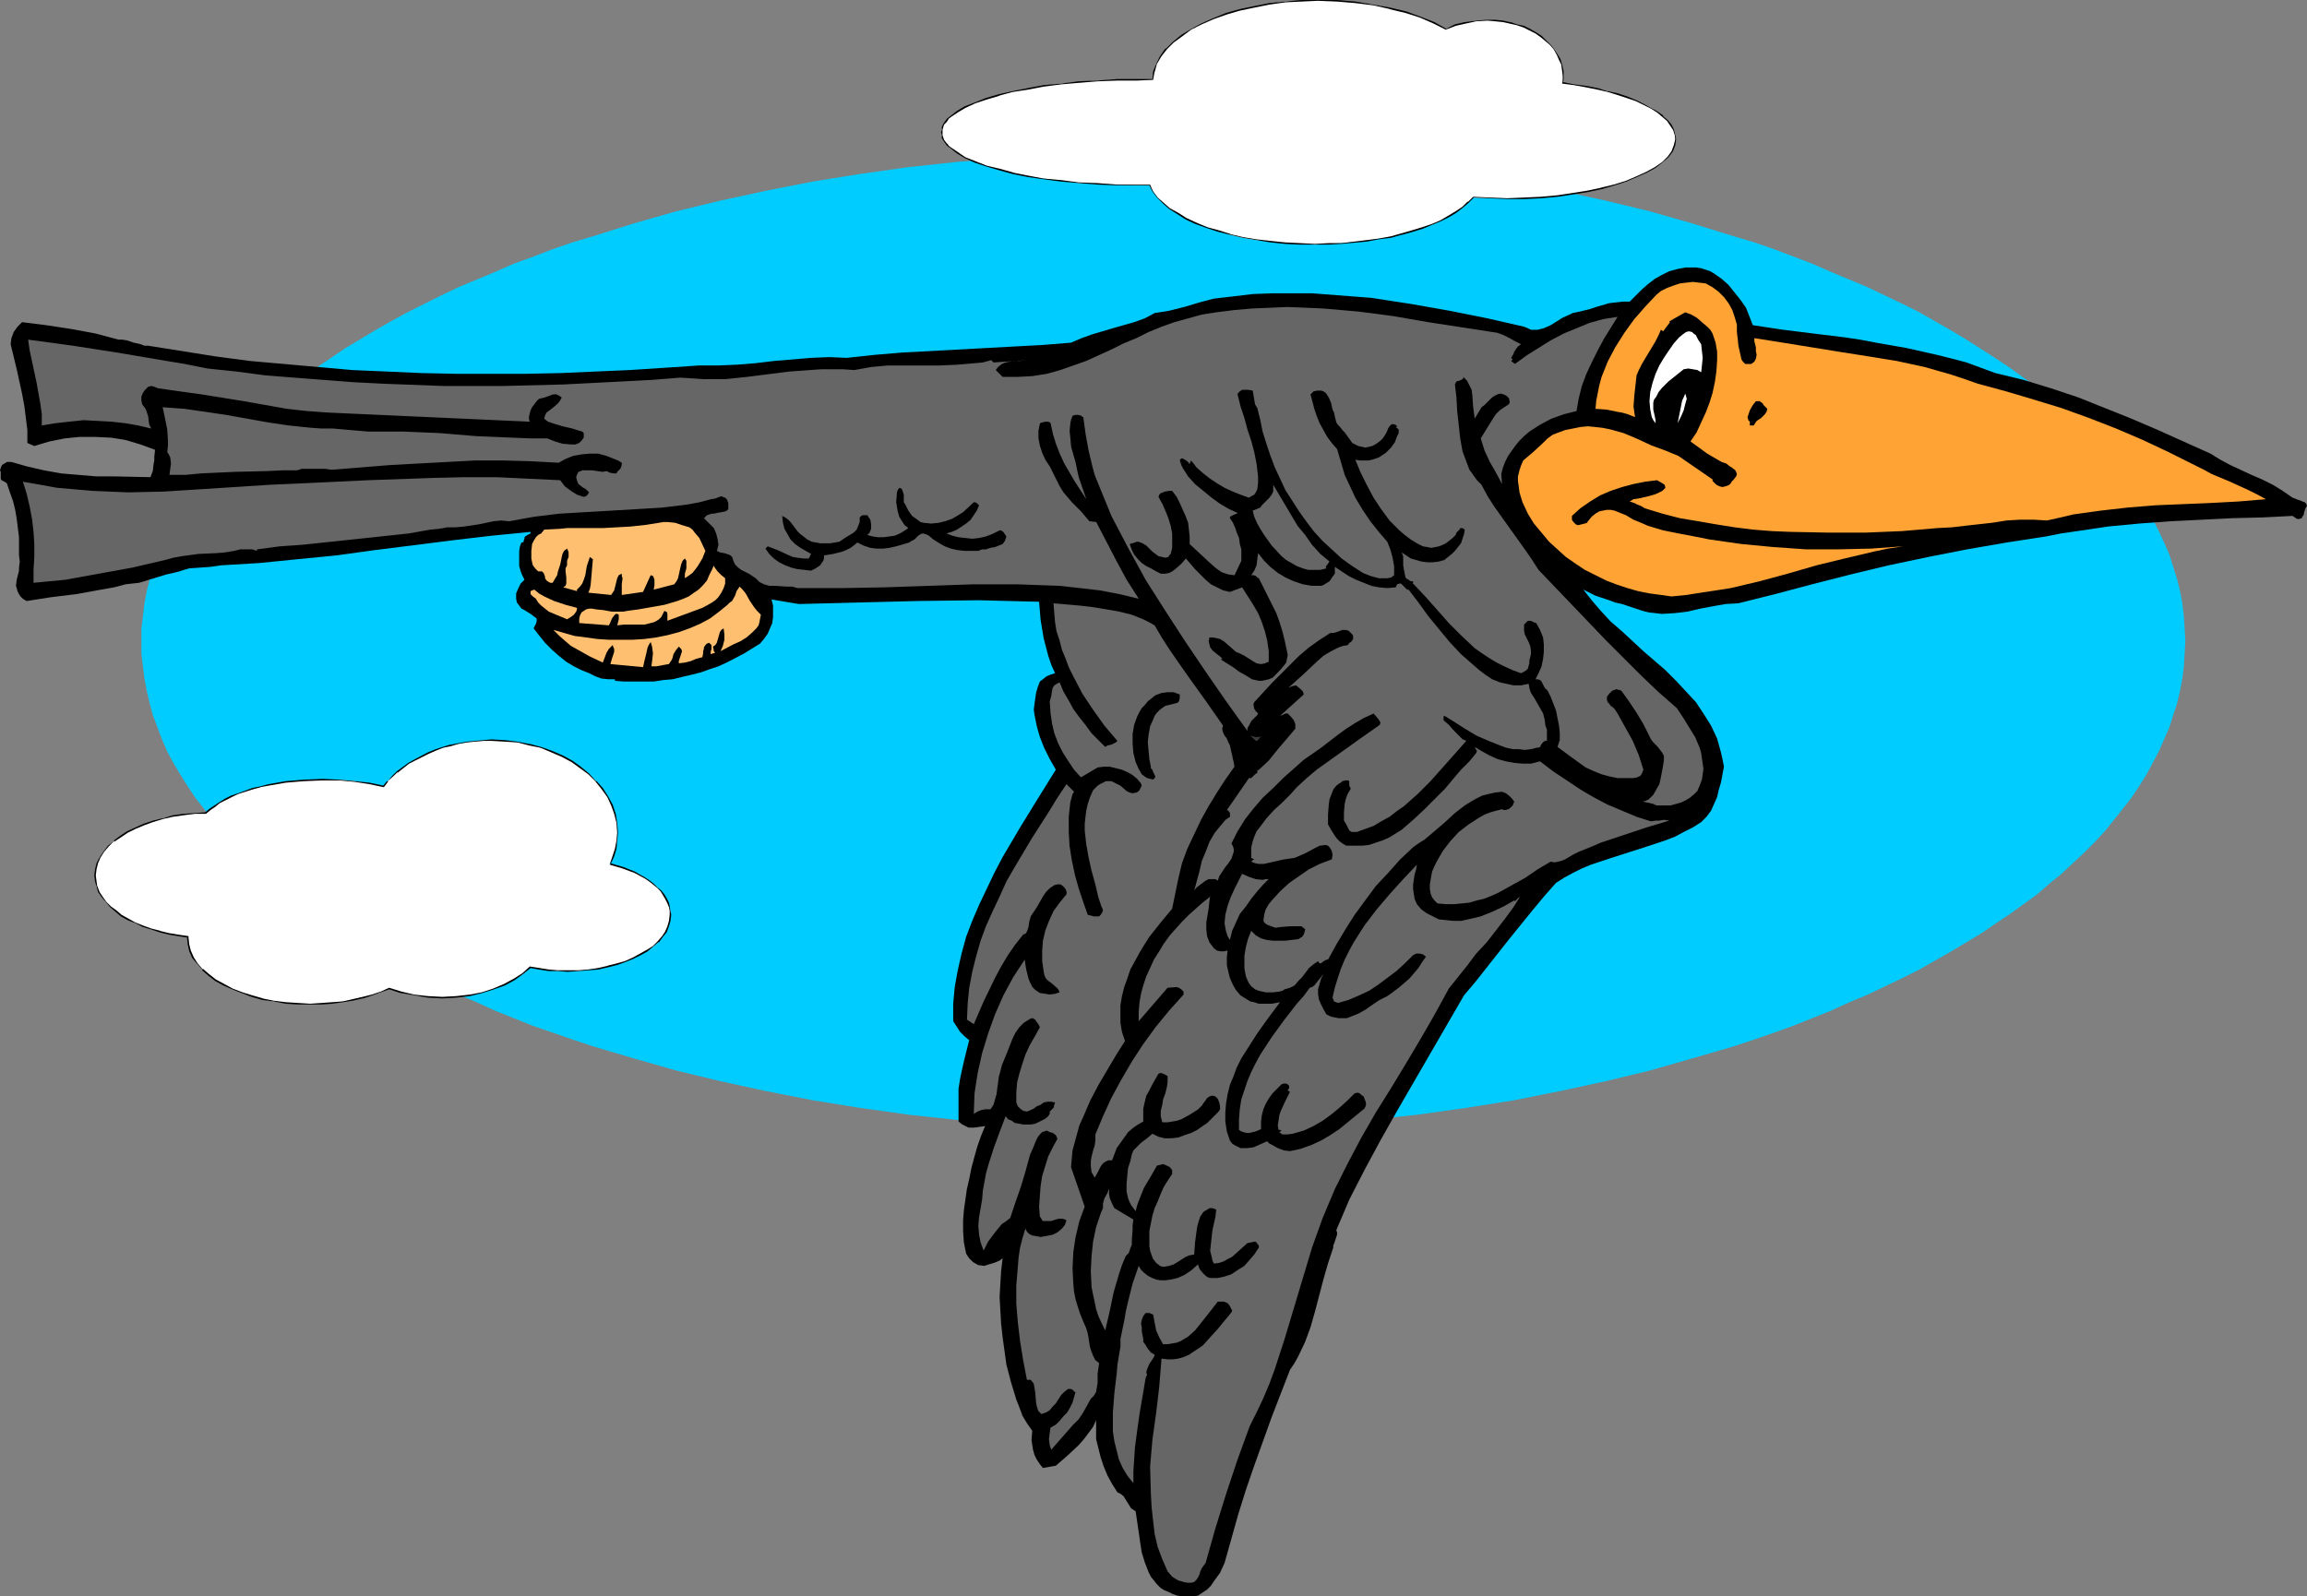 <?xml version="1.0" encoding="UTF-8" standalone="no"?>
<svg
   version="1.0"
   width="129.766mm"
   height="89.821mm"
   id="svg23"
   sodipodi:docname="Bird Flying 07.wmf"
   xmlns:inkscape="http://www.inkscape.org/namespaces/inkscape"
   xmlns:sodipodi="http://sodipodi.sourceforge.net/DTD/sodipodi-0.dtd"
   xmlns="http://www.w3.org/2000/svg"
   xmlns:svg="http://www.w3.org/2000/svg">
  <rect width="100%" height="100%" fill="#808080" stroke="none"/>
  <sodipodi:namedview
     id="namedview23"
     pagecolor="#ffffff"
     bordercolor="#000000"
     borderopacity="0.25"
     inkscape:showpageshadow="2"
     inkscape:pageopacity="0.0"
     inkscape:pagecheckerboard="0"
     inkscape:deskcolor="#d1d1d1"
     inkscape:document-units="mm" />
  <defs
     id="defs1">
    <pattern
       id="WMFhbasepattern"
       patternUnits="userSpaceOnUse"
       width="6"
       height="6"
       x="0"
       y="0" />
  </defs>
  <path
     style="fill:#00ccff;fill-opacity:1;fill-rule:evenodd;stroke:none"
     d="m 247.248,32.316 11.15,0.162 10.989,0.323 10.827,0.808 10.666,0.808 10.504,1.131 10.342,1.454 10.181,1.616 9.696,1.939 9.696,2.101 9.373,2.262 9.05,2.585 8.888,2.747 4.363,1.293 4.202,1.454 8.08,3.07 4.04,1.777 3.878,1.616 3.878,1.616 3.717,1.777 3.717,1.777 3.555,1.777 3.394,1.939 3.394,1.939 3.232,1.939 6.302,4.04 2.909,1.939 2.909,2.101 2.909,2.101 2.586,2.262 2.586,2.262 2.424,2.101 2.424,2.262 2.262,2.262 2.101,2.424 1.939,2.262 1.939,2.424 1.778,2.424 1.616,2.424 1.616,2.424 1.293,2.424 1.293,2.585 1.131,2.424 1.131,2.585 0.808,2.585 0.808,2.585 0.646,2.585 0.485,2.585 0.323,2.747 0.162,2.585 0.162,2.747 -0.162,2.585 -0.162,2.747 -0.323,2.585 -0.485,2.585 -0.646,2.747 -0.808,2.424 -0.808,2.585 -1.131,2.585 -1.131,2.585 -1.293,2.424 -1.293,2.424 -1.616,2.585 -1.616,2.424 -1.778,2.262 -1.939,2.424 -1.939,2.424 -2.101,2.262 -2.262,2.262 -2.424,2.262 -2.424,2.262 -2.586,2.101 -2.586,2.262 -2.909,2.101 -2.909,2.101 -2.909,1.939 -3.07,2.101 -3.232,1.939 -3.232,1.939 -3.394,1.939 -3.394,1.939 -3.555,1.777 -3.717,1.777 -3.717,1.777 -3.878,1.616 -3.878,1.777 -4.04,1.616 -4.04,1.616 -4.04,1.454 -4.202,1.454 -4.363,1.454 -8.888,2.585 -9.05,2.585 -9.373,2.262 -9.696,2.101 -9.696,1.939 -10.181,1.616 -10.342,1.454 -10.504,1.131 -10.666,0.808 -10.827,0.808 -10.989,0.323 -11.15,0.162 -11.15,-0.162 -10.989,-0.323 -10.827,-0.808 -10.666,-0.808 -10.504,-1.131 -10.342,-1.454 -10.019,-1.616 -9.858,-1.939 -9.696,-2.101 -9.373,-2.262 -9.05,-2.585 -8.726,-2.585 -4.363,-1.454 -4.202,-1.454 -4.202,-1.454 -4.04,-1.616 -4.04,-1.616 -3.878,-1.777 -3.878,-1.616 -3.717,-1.777 -3.555,-1.777 -3.555,-1.777 -3.555,-1.939 -3.394,-1.939 -3.232,-1.939 -3.232,-1.939 -3.07,-2.101 -5.818,-4.04 -2.747,-2.101 -2.747,-2.262 -2.424,-2.101 -2.424,-2.262 -2.424,-2.262 -2.262,-2.262 -2.101,-2.262 -2.101,-2.424 -1.778,-2.424 -1.778,-2.262 -1.616,-2.424 -1.616,-2.585 -1.454,-2.424 -1.293,-2.424 -1.131,-2.585 -0.97,-2.585 -0.97,-2.585 -0.646,-2.424 -0.646,-2.747 -0.485,-2.585 -0.323,-2.585 -0.323,-2.747 v -2.585 -2.747 l 0.323,-2.585 0.323,-2.747 0.485,-2.585 0.646,-2.585 0.646,-2.585 0.97,-2.585 0.97,-2.585 1.131,-2.424 1.293,-2.585 1.454,-2.424 1.616,-2.424 1.616,-2.424 1.778,-2.424 1.778,-2.424 2.101,-2.262 2.101,-2.424 2.262,-2.262 2.424,-2.262 2.424,-2.101 2.424,-2.262 2.747,-2.262 2.747,-2.101 2.909,-2.101 2.909,-1.939 3.07,-2.101 3.232,-1.939 3.232,-1.939 3.394,-1.939 3.555,-1.939 3.555,-1.777 3.555,-1.777 3.717,-1.777 3.878,-1.616 3.878,-1.616 4.04,-1.777 4.04,-1.454 4.202,-1.616 4.202,-1.454 4.363,-1.293 8.726,-2.747 9.05,-2.585 9.373,-2.262 9.696,-2.101 9.858,-1.939 10.019,-1.616 10.342,-1.454 10.504,-1.131 10.666,-0.808 10.827,-0.808 10.989,-0.323 z"
     id="path1" />
  <path
     style="fill:#000000;fill-opacity:1;fill-rule:evenodd;stroke:none"
     d="m 2.424,98.241 3.394,0.969 3.555,0.808 3.555,0.646 3.717,0.323 3.878,0.323 h 3.717 l 7.757,0.162 0.162,-0.485 0.323,-0.808 0.162,-1.454 0.162,-0.808 v -0.808 l 0.162,-1.454 -3.07,-1.131 -3.232,-0.969 -3.07,-0.485 -3.394,-0.162 H 16.968 L 13.736,93.232 10.504,93.879 7.272,94.848 5.818,94.202 V 91.455 L 5.494,88.87 5.171,86.284 4.686,83.699 3.555,78.528 2.262,73.196 2.424,71.904 2.909,70.611 l 0.808,-1.131 0.97,-0.969 5.171,0.646 5.333,0.808 5.171,0.969 2.424,0.646 2.424,0.646 h 0.808 l 0.97,0.162 1.454,0.485 1.454,0.323 0.808,0.323 h 0.808 l 7.11,1.131 7.11,1.131 7.272,0.969 7.272,0.646 7.272,0.646 7.272,0.646 7.434,0.323 7.272,0.323 7.434,0.162 h 7.434 7.434 l 7.434,-0.162 7.272,-0.323 7.434,-0.323 7.434,-0.485 7.272,-0.485 h 4.04 l 3.878,-0.162 4.04,-0.323 4.04,-0.485 3.878,-0.323 3.878,-0.323 3.878,-0.162 3.717,0.162 5.979,-0.646 5.818,-0.485 11.958,-0.646 11.958,-0.646 5.979,-0.323 5.979,-0.485 2.262,-0.969 2.262,-0.808 4.363,-1.293 4.525,-1.293 2.262,-0.808 2.101,-1.131 3.07,-0.485 3.232,-0.808 3.232,-0.969 3.07,-0.808 4.202,-0.485 4.04,-0.485 4.202,-0.162 h 4.202 4.202 l 4.202,0.323 4.202,0.323 4.202,0.323 8.403,1.293 8.242,1.454 8.08,1.616 7.757,1.777 0.808,0.323 0.646,0.323 h 0.808 0.646 l 1.293,-0.323 1.454,-0.646 2.586,-1.616 1.454,-0.646 0.646,-0.323 0.808,-0.162 2.747,-0.646 1.454,-0.485 2.747,-0.808 1.454,-0.162 1.454,-0.162 h 1.454 l 2.586,-2.585 1.293,-1.131 1.454,-1.131 1.454,-0.808 1.616,-0.808 1.778,-0.485 1.778,-0.323 h 1.131 0.97 l 1.131,0.162 0.97,0.323 0.97,0.323 0.808,0.485 1.616,1.131 1.454,1.293 1.293,1.616 1.293,1.616 1.131,1.616 1.454,3.716 6.464,0.969 6.464,0.808 6.626,0.808 3.232,0.485 3.394,0.646 6.464,1.131 6.464,1.454 3.232,0.808 3.07,0.808 3.07,1.131 3.07,1.131 5.979,1.454 5.818,1.777 5.818,1.939 5.656,2.262 5.656,2.262 5.656,2.424 11.15,5.009 2.101,1.293 2.101,1.131 4.525,2.101 2.262,0.969 2.262,1.131 2.101,1.293 2.101,1.454 0.808,0.323 0.97,0.323 0.323,0.162 0.485,0.162 0.323,0.323 0.162,0.485 -0.323,0.485 -0.162,0.485 -0.162,0.485 v 0.323 l -0.323,0.485 -0.162,0.323 -0.485,0.162 h -0.485 l -0.97,-0.646 -6.302,0.323 -6.464,0.162 -6.464,0.323 -6.626,0.323 -6.626,0.485 -6.787,0.646 -6.464,0.969 -3.394,0.485 -3.232,0.646 -8.403,1.293 -8.403,1.454 -8.242,1.616 -8.403,1.777 -8.08,1.939 -8.242,2.101 -7.918,2.101 -7.757,1.939 -2.747,0.162 -2.747,0.485 -2.586,0.485 -2.747,0.646 -2.747,0.323 -2.747,0.162 -1.293,-0.162 -1.454,-0.162 -1.293,-0.323 -1.454,-0.485 -2.909,-0.969 -1.454,-0.323 -1.293,-0.485 -2.909,-0.969 -1.293,-0.646 -1.293,-0.646 1.778,2.262 1.939,2.262 2.101,2.262 2.424,2.101 4.525,4.201 4.686,4.04 2.262,2.262 2.101,2.262 2.101,2.262 1.616,2.424 1.616,2.585 1.293,2.747 0.808,2.908 0.323,1.454 0.323,1.616 -0.646,3.393 -0.485,1.616 -0.323,1.454 -0.646,1.454 -0.646,1.454 -0.97,1.293 -1.131,1.131 -1.778,1.131 -1.939,0.969 -1.778,0.969 -2.101,0.808 -3.878,1.293 -4.04,1.293 -4.04,1.293 -3.878,1.293 -1.939,0.808 -1.939,0.969 -1.778,0.969 -1.778,1.131 -2.424,2.747 -2.424,2.908 -4.848,5.979 -4.848,6.14 -2.424,3.07 -2.586,3.07 -3.555,6.14 -3.555,6.14 -7.11,12.28 -3.555,6.302 -3.394,6.302 -3.232,6.302 -2.747,6.463 0.162,0.485 v 0.485 l -0.323,0.969 -0.323,0.969 -0.162,0.323 v 0.485 l -1.131,3.393 -0.97,3.393 -1.778,6.786 -0.97,3.393 -1.131,3.07 -1.454,3.07 -0.808,1.454 -0.97,1.454 -3.878,10.018 -3.717,10.341 -1.778,5.171 -1.616,5.171 -1.454,5.171 -1.454,5.171 -0.97,2.101 -1.293,1.777 -0.646,0.969 -0.808,0.808 -0.97,0.646 -0.97,0.646 -1.131,0.162 h -1.131 -1.131 l -0.97,-0.162 -0.97,-0.323 -0.97,-0.485 -0.808,-0.323 -0.808,-0.485 -0.808,-0.808 -0.646,-0.808 -0.646,-0.808 -0.485,-0.969 -0.808,-2.101 -0.646,-2.101 -0.323,-2.101 -0.323,-2.262 -0.646,-4.363 -0.485,-0.323 -0.485,-0.323 -0.808,-1.293 -0.808,-1.293 -0.646,-0.485 -0.646,-0.323 -1.131,-1.777 -0.97,-1.777 -0.808,-1.939 -0.646,-1.939 -0.485,-1.939 -0.485,-1.939 v -2.101 -1.939 l -0.646,1.454 -0.97,1.293 -0.97,1.293 -1.131,1.293 -2.424,2.262 -2.424,2.101 v 0 l -2.747,0.485 -0.646,-0.808 -0.646,-0.969 -0.485,-0.969 -0.323,-1.131 -0.162,-0.969 -0.162,-1.131 0.162,-1.939 -1.131,-1.616 -0.97,-1.616 -0.646,-1.777 -0.646,-1.616 -1.131,-3.716 -0.97,-3.716 -0.808,-5.817 -0.323,-2.908 -0.162,-2.908 -0.162,-2.747 0.162,-2.747 0.162,-2.747 0.323,-2.747 -0.646,0.485 -1.131,0.485 -1.131,0.323 -0.97,0.323 -1.293,-0.162 -1.131,-0.646 -0.808,-0.808 -0.323,-0.485 -0.323,-0.485 -0.485,-2.424 -0.162,-2.424 v -2.262 l 0.162,-2.101 0.323,-2.262 0.323,-2.262 0.485,-2.101 0.485,-2.424 0.646,-2.424 0.646,-2.262 0.808,-2.262 0.808,-1.939 -2.262,0.323 h -1.293 l -0.646,-0.323 -0.646,-0.323 -0.808,-0.646 v -2.424 -2.262 -2.262 l 0.323,-2.101 0.485,-2.262 0.485,-2.101 0.97,-3.878 -0.97,-0.808 -0.97,-0.969 -1.454,-2.262 v -3.716 l 0.323,-3.555 0.646,-3.555 0.808,-3.555 0.97,-3.555 1.293,-3.393 1.454,-3.393 1.616,-3.393 1.616,-3.393 1.778,-3.393 3.717,-6.302 3.878,-6.302 3.717,-5.979 -1.293,-2.262 -1.131,-2.262 -0.97,-2.424 -0.646,-2.262 -0.485,-2.424 -0.162,-1.131 0.162,-1.293 0.162,-1.131 0.162,-1.131 0.323,-1.131 0.485,-1.293 0.646,-0.485 0.808,-0.646 0.808,-0.323 0.97,-0.323 -0.808,-1.777 -0.646,-1.939 -0.97,-3.716 -0.646,-3.878 -0.323,-3.878 -6.464,-0.162 -6.464,-0.162 -12.766,0.162 -12.766,0.323 -12.605,0.323 -5.818,-0.969 0.323,1.293 v 1.131 1.293 l -0.162,1.293 -0.485,1.131 -0.485,1.131 -0.808,1.131 -0.808,0.969 -3.394,2.101 -3.717,1.939 -1.778,0.808 -1.939,0.646 -1.778,0.646 -1.939,0.485 -2.101,0.485 -1.939,0.485 -1.939,0.162 -2.101,0.323 h -2.101 -1.939 -2.262 l -2.101,-0.162 0.323,-0.162 -0.323,-0.162 v 0 h -0.162 -0.485 -0.646 l -1.454,-0.162 -1.293,-0.485 -1.293,-0.646 -1.616,-0.646 -1.616,-0.808 -1.616,-0.969 -1.616,-1.293 -1.454,-1.293 -1.454,-1.454 -1.293,-1.616 -1.131,-1.454 0.485,-0.969 0.162,-0.485 v -0.646 l -0.646,-0.485 -0.646,-0.485 -1.293,-0.808 -0.646,-0.323 -0.485,-0.646 -0.485,-0.646 -0.162,-0.808 v -1.131 l 0.485,-1.131 0.485,-0.969 0.808,-0.808 -0.485,-0.969 -0.323,-0.808 -0.323,-1.131 v -1.131 -0.969 -1.131 l 0.162,-0.969 0.323,-0.808 h 0.162 l 0.323,-0.162 v -0.323 l 0.162,-0.323 v -0.323 l 0.162,-0.162 0.485,-0.323 0.323,-0.162 0.323,-0.162 v -0.323 l -8.242,0.808 -8.242,0.969 -16.645,2.101 -8.242,1.131 -8.242,0.808 -8.08,0.808 -8.08,0.485 -1.131,0.162 -1.131,0.162 -2.262,0.162 -2.262,0.162 -1.131,0.323 -0.97,0.323 -1.293,0.323 -1.454,0.323 -5.818,1.777 -1.454,0.162 -1.454,0.162 -2.424,0.646 -2.747,0.485 -5.333,0.969 -5.333,0.646 -5.171,0.808 -0.808,-0.485 -0.485,-0.485 -0.323,-0.485 -0.323,-0.646 -0.162,-0.646 -0.162,-0.485 0.162,-1.293 0.323,-1.293 0.162,-0.646 v -0.646 l 0.162,-1.293 -0.162,-1.293 v -3.878 L 3.555,110.36 3.232,108.421 2.747,106.482 2.101,104.705 1.454,102.766 0.97,102.442 0.646,102.281 0.323,102.119 0.162,101.796 v -0.646 -0.808 L 0,100.019 0.162,99.534 0.323,99.049 0.646,98.726 0.97,98.564 1.454,98.241 h 0.485 z"
     id="path2" />
  <path
     style="fill:#666666;fill-opacity:1;fill-rule:evenodd;stroke:none"
     d="m 64.64,102.766 13.574,-0.646 13.736,-0.485 6.787,-0.162 h 6.787 l 6.787,0.323 6.787,0.323 0.485,0.646 0.485,0.646 1.293,0.969 1.293,0.808 1.454,0.485 0.485,-0.162 0.162,-0.162 0.323,-0.323 v -0.162 l 0.162,-0.162 -0.646,-0.646 -0.808,-0.485 -0.808,-0.646 -0.162,-0.323 -0.162,-0.485 -0.162,-0.646 0.162,-0.485 0.162,-0.323 0.162,-0.323 0.485,-0.162 0.323,-0.162 h 0.97 1.131 l 1.131,0.162 1.131,0.162 0.808,-0.162 0.646,0.323 0.808,0.162 h 0.323 0.323 l 0.162,-0.323 0.323,-0.323 0.323,-0.323 0.162,-0.323 0.162,-0.485 v -0.485 l -0.808,-0.485 -0.808,-0.323 -1.616,-0.646 -1.778,-0.485 h -1.778 l -1.778,0.162 -1.778,0.323 -1.616,0.646 -1.454,0.808 -5.979,-0.323 -5.818,-0.162 h -5.979 l -5.979,0.323 -5.979,0.323 -5.979,0.323 -11.958,0.969 h -0.97 l -0.97,-0.162 h -2.101 -2.101 -0.808 l -0.97,0.323 h -3.07 l -3.394,0.162 -6.787,0.162 -7.11,0.323 -3.394,0.323 h -3.394 l 0.162,-1.293 0.162,-1.131 -0.162,-1.293 -0.323,-0.646 -0.323,-0.485 0.162,-1.293 v -1.131 l -0.162,-2.424 -0.485,-2.424 -0.485,-2.262 4.525,0.323 4.525,0.646 4.363,0.646 4.525,0.808 4.525,0.808 4.363,0.646 4.686,0.485 2.262,0.162 h 2.424 l 3.717,0.323 3.717,0.323 h 3.717 3.717 l 7.757,0.323 7.757,0.646 7.595,0.323 3.878,0.162 h 3.717 l 1.616,0.646 1.616,0.485 1.778,0.162 h 0.97 l 0.808,-0.323 0.485,-0.485 0.485,-0.646 v -0.323 -0.323 -0.323 l -0.323,-0.323 -1.131,-0.323 -0.97,-0.323 -2.101,-0.485 -2.101,-0.646 -0.97,-0.323 -0.808,-0.646 0.162,-0.646 0.323,-0.646 0.646,-0.485 0.646,-0.485 1.131,-0.969 0.485,-0.646 0.323,-0.646 -0.485,-0.323 -0.646,-0.323 h -0.646 l -0.485,0.162 -1.293,0.485 -1.293,0.323 -0.485,0.485 -0.485,0.646 -0.485,0.646 -0.323,0.646 -0.162,0.646 -0.162,0.646 v 0.646 l 0.162,0.485 -42.824,-1.939 -4.525,-0.323 -4.363,-0.485 -9.05,-1.616 -9.05,-1.454 -4.686,-0.646 -4.525,-0.646 -0.808,-0.323 -0.646,-0.162 -0.646,0.162 -0.323,0.323 -0.323,0.323 -0.485,0.646 -0.323,0.808 v 0.808 l 0.162,0.808 0.485,0.646 0.323,0.485 0.485,1.454 0.162,1.454 0.162,0.485 0.323,0.646 -2.747,-0.646 -2.747,-0.485 -2.909,-0.323 -2.909,-0.162 -3.07,-0.162 -3.07,0.323 -2.909,0.323 -2.909,0.485 V 88.062 L 8.565,85.8 7.757,81.275 6.787,76.751 6.302,74.489 5.979,72.227 l 4.848,0.646 4.686,0.646 9.373,1.454 9.534,1.616 4.848,0.808 4.848,0.969 6.141,0.646 6.141,0.808 6.141,0.485 6.302,0.485 6.302,0.485 6.302,0.323 12.766,0.485 h 12.766 l 12.766,-0.323 12.605,-0.646 6.141,-0.323 6.141,-0.485 2.586,0.162 2.424,0.162 h 2.262 2.262 l 4.686,-0.485 8.888,-1.131 4.525,-0.323 2.262,-0.162 h 2.424 2.262 l 2.424,0.162 1.778,-0.323 1.778,-0.323 3.555,-0.323 h 3.717 7.272 l 3.717,-0.162 3.717,-0.323 1.778,-0.162 1.778,-0.485 0.485,0.485 7.272,-0.485 -1.778,0.162 h -1.131 l -0.97,0.162 -0.808,0.162 -0.808,0.323 -0.808,0.646 -0.485,0.646 1.454,1.454 h 3.232 l 3.07,-0.162 3.07,-0.485 2.909,-0.808 2.747,-0.969 2.747,-0.969 5.333,-2.424 2.586,-1.293 2.747,-1.131 2.586,-1.293 2.747,-1.131 2.747,-0.969 2.909,-0.808 2.909,-0.808 3.07,-0.485 3.878,-0.485 3.717,-0.323 3.878,-0.162 3.717,-0.162 3.878,0.162 3.717,0.162 7.434,0.646 7.434,0.969 7.434,1.293 14.706,2.262 1.293,0.485 1.293,0.646 1.131,0.646 1.293,0.646 -0.646,0.485 -0.485,0.646 -0.323,0.485 -0.162,0.485 -0.485,0.808 0.323,0.323 -0.323,0.323 0.808,0.646 2.424,-1.777 2.586,-1.616 2.586,-1.616 2.747,-1.454 2.747,-1.131 2.747,-1.131 2.909,-0.808 3.07,-0.485 -2.909,4.686 -1.293,2.424 -1.293,2.585 -1.131,2.424 -0.97,2.585 -0.646,2.585 -0.485,2.747 -2.586,0.646 -2.747,0.969 -2.424,1.293 -2.262,1.454 -1.131,0.969 -0.97,0.969 -0.808,0.969 -0.808,1.131 -0.808,1.131 -0.646,1.293 -0.485,1.293 -0.323,1.293 0.162,2.101 -1.293,-2.424 -1.293,-2.262 -1.131,-2.424 -0.808,-2.585 1.293,-2.101 1.293,-2.101 0.646,-0.969 0.808,-0.808 0.97,-0.646 0.97,-0.646 0.162,-0.323 v -0.323 l -0.162,-0.646 -0.485,-0.485 -0.646,-0.323 -0.646,-0.162 -0.646,0.162 -0.646,0.323 -0.485,0.323 -0.646,0.646 -0.485,0.485 -0.485,0.485 -0.646,0.485 -1.454,2.424 -0.162,-1.293 -0.162,-1.131 -0.162,-2.424 -0.162,-1.293 -0.485,-0.969 -0.485,-0.969 -0.485,-0.485 -0.323,-0.323 v 0.323 l -0.162,0.162 -0.646,0.323 -0.646,0.162 -0.162,0.323 -0.162,0.323 0.323,2.747 0.162,2.908 0.323,2.908 0.323,2.908 0.485,2.747 0.485,1.293 0.485,1.293 0.485,1.293 0.808,1.131 0.808,1.131 0.97,0.969 1.293,2.424 1.454,2.262 3.232,4.524 1.616,2.262 1.616,2.262 1.454,2.101 1.454,2.262 7.272,7.594 7.11,7.433 7.272,7.271 3.717,3.555 4.04,3.555 1.293,1.939 1.293,2.101 1.293,2.101 0.97,2.262 0.323,1.131 0.162,1.131 0.162,1.131 0.162,1.131 -0.162,1.131 -0.162,1.131 -0.485,1.293 -0.485,1.131 -0.646,0.646 -0.97,0.808 -0.808,0.485 -0.97,0.485 -1.131,0.323 -1.131,0.323 h -1.131 -1.131 -0.808 l -0.646,-0.323 -0.646,-0.162 -0.808,-0.162 -0.808,-0.162 0.646,-0.162 0.646,-0.323 0.485,-0.485 0.485,-0.485 0.646,-1.131 0.646,-1.131 0.323,-1.454 0.485,-2.585 0.162,-1.131 v -0.808 l -0.323,-0.646 -0.485,-0.646 -0.485,-0.646 -0.485,-0.485 -0.485,-0.485 -0.485,-0.646 -0.323,-0.646 -1.293,-2.585 -1.454,-2.424 -1.616,-2.424 -1.616,-2.262 -0.485,-0.162 -0.646,-0.162 -0.323,0.162 -0.485,0.162 -0.646,0.646 -0.485,0.646 v 0.646 l 0.162,0.485 0.323,0.323 0.323,0.485 0.485,0.323 0.323,0.323 0.323,0.485 0.323,0.485 1.616,2.908 1.616,2.908 1.293,3.07 0.97,3.07 -0.323,0.808 -0.323,0.485 -0.646,0.323 -0.808,0.162 h -1.616 -1.778 l -1.616,-0.323 -1.778,-0.485 -1.616,-0.646 -1.778,-0.808 -2.909,-2.101 -3.07,-2.262 0.485,-1.454 v -1.454 l -0.162,-1.616 -0.323,-1.616 -0.323,-1.616 -1.131,-2.908 -0.646,-1.293 -0.323,-0.323 -0.323,-0.323 -0.485,-0.969 -0.162,-0.323 -0.323,-0.323 -0.485,-0.162 h -0.485 l 0.646,-1.293 0.646,-1.454 0.323,-1.616 0.162,-1.454 v -1.616 l -0.162,-1.454 -0.646,-1.616 -0.808,-1.454 -0.485,-0.162 -0.646,-0.323 h -0.646 l -0.162,0.162 -0.323,0.323 -0.323,0.323 v 0.485 0.808 l 0.162,0.808 0.808,1.616 0.323,0.808 0.162,0.969 v 0.808 l -0.323,1.293 v 0.323 0.323 l -0.162,0.485 -0.162,0.646 -0.323,0.323 -0.485,0.323 -0.646,0.323 -1.778,-0.646 -1.778,-0.808 -1.616,-0.808 -1.616,-0.969 -1.454,-0.969 -1.616,-1.131 -2.747,-2.585 -2.747,-2.747 -2.424,-2.747 -2.586,-2.908 -2.586,-2.747 -0.162,0.162 0.162,-0.323 v -0.323 h -0.485 l -0.485,-0.323 -0.323,-0.162 -0.323,-0.323 -0.162,-0.808 -0.162,-0.808 -0.162,-0.969 v -0.969 -0.969 l -0.323,-0.808 0.97,0.646 0.97,0.646 1.131,0.323 1.131,0.323 1.293,0.162 h 1.131 l 1.293,-0.162 1.131,-0.323 1.616,-1.293 0.646,-0.646 0.646,-0.808 0.646,-0.808 0.323,-0.969 0.323,-0.969 0.162,-0.969 -0.485,-0.323 h -0.485 l -0.162,0.323 -0.646,0.646 -0.162,0.485 -0.323,0.323 -0.323,0.323 -0.808,0.646 -0.646,0.485 -0.646,0.323 -0.808,0.323 -0.808,0.162 -0.808,0.162 -0.808,-0.162 -0.97,-0.162 -1.293,-0.646 -1.293,-0.808 -1.293,-0.969 -1.131,-0.969 -2.101,-2.101 -1.778,-2.424 -1.616,-2.424 -1.454,-2.747 -1.293,-2.585 -1.131,-2.747 0.97,0.162 h 0.808 0.97 l 0.808,-0.162 1.454,-0.485 1.454,-0.969 1.131,-1.131 0.808,-1.131 0.485,-1.293 0.323,-0.646 v -0.808 l -0.646,-0.485 h 0.162 l 0.162,-0.162 -0.162,-0.162 -0.162,-0.162 -0.646,-0.162 -0.323,0.162 -0.323,0.323 -0.323,0.485 -0.162,0.485 -0.323,0.646 -0.323,0.485 -0.323,0.485 -0.485,0.485 -0.646,0.485 -0.485,0.323 -0.646,0.323 -0.646,0.162 -0.808,0.162 -0.646,-0.162 -0.808,-0.162 -0.646,-0.323 -0.646,-0.323 -0.808,-1.131 -0.808,-1.131 -0.485,-0.485 -0.485,-0.646 -0.485,-0.485 -0.323,-0.485 -0.323,-1.293 -0.162,-0.808 -0.323,-0.646 -0.323,-1.454 -0.485,-1.131 -0.323,-0.485 -0.323,-0.485 -0.485,-0.323 -0.485,-0.162 h -0.808 l -0.808,0.162 -0.646,0.646 0.808,3.07 0.485,1.454 0.646,1.616 0.808,1.454 0.808,1.454 0.97,1.293 1.131,1.293 0.808,2.747 0.808,2.747 1.131,2.424 1.131,2.424 1.454,2.424 1.616,2.424 1.778,2.262 1.939,2.262 0.646,1.616 0.485,1.777 0.323,1.777 v 0.969 0.969 l -0.646,0.485 -0.808,0.162 h -0.97 -0.808 l -1.778,-0.485 -0.808,-0.323 -0.808,-0.323 -2.262,-1.454 -2.262,-1.616 -2.101,-1.939 -1.939,-1.777 -1.778,-1.939 -1.616,-2.101 -1.616,-2.262 -1.454,-2.262 -1.454,-2.262 -1.131,-2.424 -1.131,-2.424 -0.97,-2.585 -0.808,-2.424 -0.808,-2.585 -0.485,-2.424 -0.646,-2.585 -0.485,-0.808 -0.162,-0.969 -0.323,-1.939 -0.97,-0.162 h -0.808 -0.485 l -0.485,0.323 -0.323,0.323 -0.162,0.323 0.646,2.585 0.808,2.424 0.646,2.424 0.808,2.424 0.646,2.424 0.485,2.424 0.323,2.747 v 1.293 l -0.162,1.454 -0.323,0.646 -0.323,0.485 -0.646,0.323 -0.485,0.323 -1.778,-0.646 -1.616,-0.646 -1.778,-0.808 -1.616,-0.969 -1.454,-0.969 -1.454,-1.131 -1.454,-1.293 -1.131,-1.454 -0.323,0.646 h -0.162 l -0.162,-0.323 -0.646,-0.485 -0.323,-0.162 -0.323,-0.162 -0.323,0.162 -0.162,0.323 0.323,0.969 0.323,0.646 1.131,1.777 1.454,1.616 1.778,1.454 1.778,1.454 1.778,1.293 1.939,1.131 1.778,0.808 v 0 l -0.162,0.162 -0.485,0.162 -0.646,0.323 -0.323,0.162 v 0.323 l 0.646,0.969 0.485,1.131 0.323,0.969 0.485,1.131 0.162,1.293 0.323,1.131 v 1.131 1.293 l -1.454,3.07 -1.293,-0.162 -1.454,-0.485 -1.131,-0.808 -1.131,-0.969 -2.262,-2.101 -2.262,-2.101 v -1.616 l -0.162,-1.454 -0.162,-1.454 -0.485,-1.293 -0.646,-1.454 -0.646,-1.454 -0.646,-1.293 -0.97,-1.293 h -0.646 l -0.97,0.162 -0.323,0.162 -0.485,0.162 -0.323,0.323 -0.162,0.485 0.808,1.454 0.646,1.454 0.646,1.616 0.485,1.616 0.323,1.616 v 1.616 1.454 l -0.323,1.293 -0.323,0.323 -0.162,0.323 -0.646,0.162 -0.646,-0.162 -0.808,-0.162 -0.646,-0.485 -0.646,-0.485 -1.293,-1.293 -0.808,-0.485 -0.808,-0.323 h -0.485 l -0.323,0.162 -0.646,0.162 -0.485,0.162 0.485,1.293 0.485,0.969 0.808,0.969 0.808,0.808 0.97,0.646 0.97,0.485 1.131,0.646 0.97,0.485 h 0.97 l 0.808,-0.162 0.646,-0.323 0.646,-0.485 1.293,-1.131 0.97,-1.131 1.939,2.262 2.262,2.262 1.131,0.969 1.293,0.646 1.293,0.646 1.454,0.323 2.586,-0.969 2.262,3.555 1.131,1.939 0.808,1.939 0.646,1.939 0.485,1.939 0.323,2.262 v 2.262 l -0.485,0.162 -0.323,0.162 -0.808,0.162 -0.97,-0.162 -0.808,-0.485 -1.778,-1.131 -0.97,-0.485 -0.808,-0.323 -1.293,-1.131 -1.293,-1.131 -0.808,-0.485 -0.646,-0.162 -0.808,-0.162 h -0.808 l -0.162,0.808 0.162,0.646 0.162,0.646 0.485,0.646 0.97,0.808 0.646,0.485 0.485,0.485 -0.323,0.162 1.293,0.808 1.293,0.808 1.293,0.969 1.454,0.808 1.293,0.808 1.454,0.323 h 0.646 l 0.808,-0.162 0.646,-0.162 0.808,-0.323 0.646,-0.646 0.646,-0.646 1.131,-1.293 0.485,-0.646 0.162,-0.808 0.162,-0.808 -0.162,-0.808 -0.485,-2.262 -0.485,-1.939 -0.646,-2.101 -0.646,-1.777 -1.778,-3.555 -0.97,-1.939 -0.97,-1.939 -0.323,-0.162 -0.323,-0.323 -0.485,-0.162 h -0.485 l 0.646,-0.969 0.485,-1.131 0.162,-1.293 0.162,-1.293 1.293,1.616 1.293,1.293 1.616,1.293 1.616,0.969 1.778,0.808 1.939,0.646 1.939,0.323 h 1.939 l 0.485,-0.162 0.485,-0.323 0.808,-0.485 0.646,-0.969 0.485,-0.646 v -1.454 l 1.454,0.969 1.454,0.969 1.616,0.808 1.616,0.646 1.616,0.646 1.616,0.323 1.778,0.162 1.778,-0.162 0.162,-0.323 0.162,-0.323 0.485,-0.162 h 0.323 l 0.323,0.323 0.646,0.646 0.323,0.323 h 0.323 l 2.101,2.747 2.101,2.908 4.525,5.494 2.424,2.585 2.586,2.262 1.293,1.131 1.293,0.969 1.454,0.969 1.616,0.646 1.454,0.323 1.454,0.323 h 1.616 l 0.808,-0.162 0.808,-0.162 0.162,0.969 0.323,0.969 0.646,0.969 0.646,1.131 1.293,2.262 0.323,1.293 0.162,1.293 0.323,0.808 v 0.808 1.616 h -0.323 l -0.323,0.162 -0.485,0.485 -0.323,0.646 -0.323,0.162 h -0.323 l -1.293,0.323 -1.293,0.162 -1.293,-0.162 h -1.293 l -1.454,-0.323 -1.293,-0.485 -2.424,-0.969 -2.586,-1.131 -2.424,-1.454 -2.262,-1.454 -2.101,-1.293 -0.162,0.162 v 0.323 0.162 0.323 l 1.131,0.969 1.131,1.293 1.131,1.131 0.646,0.646 0.808,0.323 -2.424,2.747 -2.586,2.908 -2.586,2.908 -2.747,2.747 -2.909,2.585 -1.616,1.131 -1.454,1.131 -1.778,0.969 -1.616,0.969 -1.778,0.646 -1.778,0.646 h -0.646 -0.485 l -0.485,-0.323 -0.162,-0.323 -0.485,-0.969 -0.485,-0.808 v -1.777 l 0.162,-1.777 0.162,-0.808 0.323,-0.969 0.323,-0.646 0.485,-0.808 -0.162,-0.323 -0.162,-0.323 v -0.969 l -0.323,-0.162 h -0.323 l -0.808,0.162 -0.323,0.323 -0.323,0.162 -0.646,0.485 -0.646,0.808 -0.808,2.101 -0.162,1.131 -0.162,2.101 v 2.101 l 0.646,1.131 0.808,1.293 0.485,0.646 0.485,0.485 0.646,0.485 0.808,0.485 h 1.778 1.616 l 1.454,-0.162 1.454,-0.485 1.454,-0.485 1.454,-0.646 1.293,-0.808 1.293,-0.808 2.424,-2.101 2.262,-2.101 4.525,-4.524 1.616,-1.939 1.778,-2.101 1.778,-1.777 0.808,-0.969 0.646,-0.808 0.162,-0.485 -0.162,-0.162 -0.162,-0.323 -0.162,-0.323 1.616,0.969 1.454,0.808 1.778,0.808 1.778,0.485 1.778,0.323 1.778,0.162 h 1.778 l 1.939,-0.485 2.747,2.101 2.909,1.939 2.909,1.939 2.747,1.616 3.07,1.616 3.07,1.293 3.07,1.293 3.07,0.969 0.97,-0.162 h 0.323 0.485 l 0.97,-0.162 1.131,0.162 -4.848,1.454 -4.848,1.616 -4.848,1.616 -2.262,0.969 -2.424,0.969 -0.646,0.323 -0.646,0.323 -1.616,0.969 -0.808,0.323 -0.646,0.162 -0.808,0.162 -0.808,-0.162 -2.747,1.616 -2.586,1.777 -2.909,1.616 -2.909,1.616 -1.454,0.646 -1.616,0.646 -1.454,0.323 -1.616,0.485 -1.616,0.162 -1.616,0.162 h -1.778 l -1.778,-0.162 -0.646,-0.646 -0.485,-0.646 -0.323,-0.808 -0.162,-0.969 v -0.969 l 0.162,-0.969 0.162,-0.969 0.162,-0.808 0.485,-1.131 0.485,-0.969 1.293,-2.262 1.616,-2.101 1.778,-1.939 2.101,-1.616 2.262,-1.454 1.131,-0.646 1.293,-0.485 1.131,-0.323 1.293,-0.323 0.323,0.162 h 0.485 l 0.485,-0.162 0.323,-0.162 0.646,-0.646 0.323,-0.808 -0.485,-0.646 -0.646,-0.646 -0.646,-0.485 -0.808,-0.323 -1.454,0.162 -1.454,0.323 -1.293,0.323 -1.293,0.646 -1.131,0.646 -1.293,0.808 -2.101,1.616 -2.101,1.939 -2.262,1.939 -2.101,1.777 -1.293,0.808 -1.131,0.808 -2.747,2.585 -2.586,2.908 -2.586,2.747 -2.262,3.07 -2.262,3.07 -1.939,3.07 -1.939,3.232 -1.778,3.232 h -0.323 l -0.323,0.162 -0.485,0.323 -0.162,0.162 -0.323,0.162 -0.323,-0.162 -0.162,-0.323 -0.97,0.646 -0.97,0.808 -1.454,1.939 -0.808,0.808 -0.808,0.969 -0.97,0.485 -1.131,0.323 -0.485,0.323 -0.646,0.162 -1.293,0.162 h -1.616 l -1.454,-0.323 -0.808,-0.323 -0.808,-0.646 -0.485,-0.646 -0.323,-0.646 -0.323,-0.808 -0.162,-0.808 -0.162,-0.969 v -0.808 -1.777 l 0.323,-1.939 0.485,-1.777 0.646,-1.616 0.97,0.969 1.131,0.646 1.131,0.323 1.293,0.162 h 1.293 1.454 l 2.747,-0.323 0.485,-0.323 0.323,-0.162 0.323,-0.485 0.162,-0.485 0.162,-0.646 -0.808,-0.646 h -1.131 -1.131 l -2.101,0.162 -1.131,0.162 -0.97,-0.323 -0.808,-0.323 -0.485,-0.323 -0.323,-0.485 0.162,-1.293 0.323,-1.131 0.646,-1.131 0.808,-0.969 1.616,-1.777 1.939,-1.777 2.101,-1.454 2.101,-1.454 2.262,-1.131 2.586,-0.969 0.162,-0.969 -0.162,-0.808 -0.162,-0.323 -0.323,-0.485 -0.323,-0.323 -0.485,-0.162 -1.293,0.162 -0.97,0.485 -2.101,1.131 -1.131,0.485 -1.131,0.485 -1.131,0.162 -1.131,0.162 -3.555,0.808 -0.808,0.162 h -0.97 l -0.808,-0.162 -0.808,-0.323 0.162,-0.162 0.162,-0.162 0.323,-0.162 -0.323,-0.162 -0.323,-0.162 v -1.131 -1.131 l 0.323,-1.293 0.323,-0.969 0.485,-1.131 0.646,-0.808 1.454,-1.939 1.616,-1.777 1.778,-1.616 1.616,-1.616 1.454,-1.616 2.101,-1.939 2.101,-1.777 4.525,-3.232 4.525,-3.232 4.363,-3.07 0.162,-0.485 -0.162,-0.323 -0.323,-0.485 -0.97,-1.131 -2.101,0.969 -1.939,1.131 -1.778,1.131 -1.778,1.293 -3.555,2.747 -3.717,2.585 -4.363,3.878 -2.101,2.101 -2.262,2.101 -1.939,2.262 -1.778,2.262 -1.616,2.585 -0.646,1.293 -0.646,1.293 0.323,0.646 0.162,0.485 v 0.646 l -0.162,0.485 -0.323,0.969 -0.646,0.969 -0.646,0.808 -0.646,0.969 -0.646,0.969 -0.323,0.969 -0.485,-0.323 h -0.808 -0.646 l -0.646,0.323 -0.646,0.485 -0.646,0.485 -0.646,0.485 -0.485,0.646 1.131,-4.201 0.485,-2.101 0.808,-1.939 0.808,-2.101 1.131,-1.939 1.454,-1.777 0.808,-0.969 0.97,-0.646 v -0.485 -0.323 l -0.323,-0.485 -0.323,-0.162 4.686,-6.786 h 0.323 0.162 l 0.323,-0.323 0.485,-0.485 0.485,-0.323 v -0.969 0.323 0 l 0.162,0.162 2.262,-2.101 1.939,-2.424 1.939,-2.262 1.778,-2.101 v -0.485 -0.485 l -0.323,-0.808 -0.646,-0.808 -0.646,-0.646 h -0.485 l -0.323,0.162 -0.323,0.162 -0.485,0.162 5.01,-4.524 -0.162,-0.646 -0.485,-0.485 -0.97,-0.808 -0.808,0.162 -0.808,0.323 3.07,-2.747 2.909,-2.747 1.454,-1.293 1.616,-0.969 1.616,-0.808 0.97,-0.323 0.97,-0.162 0.323,-0.485 0.323,-0.162 0.162,-0.162 0.323,-0.485 v -0.323 -0.323 l -0.162,-0.323 -0.323,-0.323 -0.485,-0.485 -0.646,-0.162 h -0.646 l -1.293,0.485 -0.646,0.162 h -0.646 l -2.262,1.454 -2.262,1.616 -2.101,1.777 -1.939,1.939 -3.878,3.878 -3.717,4.04 -0.162,0.323 v 0.323 l 0.162,0.808 0.323,0.485 0.485,0.485 -0.162,0.323 -0.323,0.323 -0.97,0.969 -0.485,0.969 -0.323,0.485 v 0.646 l -4.525,-6.302 -4.363,-6.302 -4.363,-6.463 -4.202,-6.463 -4.202,-6.625 -3.717,-6.786 -3.555,-6.786 -1.454,-3.555 -1.454,-3.555 -0.646,-1.616 -0.485,-1.777 -0.808,-3.393 -0.646,-3.555 -0.485,-3.555 -0.323,-0.162 -0.162,-0.162 -0.646,-0.162 h -0.485 l -0.646,0.162 -0.323,0.808 -0.162,0.808 -0.162,1.616 0.162,1.616 0.162,1.777 0.97,3.393 0.323,1.616 0.323,1.454 1.616,4.686 -2.424,-3.716 -2.262,-3.878 -0.97,-2.101 -0.808,-2.101 -0.646,-2.101 -0.485,-2.262 -0.162,-0.162 -0.323,-0.162 h -0.646 l -0.646,0.162 -0.485,0.162 -0.162,0.808 -0.162,0.808 v 1.616 l 0.323,1.616 0.485,1.454 0.646,1.454 0.97,1.454 1.454,2.908 0.646,1.293 0.808,1.293 1.778,2.101 1.939,1.939 1.778,2.101 1.454,0.162 2.101,4.04 2.101,4.04 2.262,4.201 2.586,4.04 -4.04,-0.969 -4.202,-0.808 -4.202,-0.485 -4.363,-0.485 -4.525,-0.162 -4.525,-0.162 h -4.686 -4.686 l -9.373,0.323 -9.534,0.323 -9.211,0.162 h -4.686 -4.525 l -1.131,-0.323 h -1.131 l -2.586,-0.162 h -1.131 l -1.131,-0.323 -0.97,-0.485 -0.323,-0.323 -0.485,-0.485 -1.454,-0.969 -1.616,-0.808 -0.646,-0.485 -0.646,-0.646 -0.323,-0.646 -0.323,-0.969 -0.323,-0.323 -0.323,-0.162 -0.97,-0.323 -0.97,-0.162 -0.646,-0.323 0.323,-1.293 -0.162,-1.131 -0.323,-1.293 -0.485,-1.131 -2.101,-2.101 0.323,-0.323 0.323,-0.323 0.97,-0.323 h 0.485 l 0.646,-0.162 0.97,-0.162 0.808,-0.162 0.323,-0.162 0.323,-0.323 v -0.323 -0.485 -0.485 l -0.323,-0.808 -0.323,-0.323 -0.485,-0.162 -0.323,-0.162 -0.485,0.162 -0.808,0.323 -0.97,0.162 -2.424,0.646 -2.586,0.485 -5.333,0.646 -5.333,0.323 -5.494,0.323 -5.494,0.323 -5.494,0.323 -5.333,0.646 -2.747,0.485 -2.586,0.485 -1.778,-0.162 -1.616,0.162 -3.07,0.646 -3.232,0.485 -1.778,0.162 h -1.778 l -0.808,0.162 -0.97,0.162 -1.778,0.162 -4.525,0.808 -4.525,0.485 -9.05,0.969 -9.211,0.969 -4.686,0.323 -4.848,0.646 v 0.323 l -0.97,-0.323 h -1.293 -1.293 l -1.293,0.323 -1.939,0.323 -1.939,0.162 -3.717,0.162 -3.555,0.485 -1.778,0.323 -1.778,0.485 -6.949,1.616 -7.11,1.293 -3.555,0.646 -3.555,0.646 -3.394,0.323 -3.394,0.323 v -2.747 l 0.162,-2.747 v -2.747 l -0.162,-2.585 -0.323,-2.747 -0.485,-2.585 -0.646,-2.747 -0.808,-2.585 3.717,0.646 3.555,0.646 3.717,0.323 3.717,0.323 3.717,0.162 3.878,0.162 7.595,-0.162 7.595,-0.485 7.595,-0.485 7.434,-0.485 3.717,-0.162 z"
     id="path3" />
  <path
     style="fill:#ffbf70;fill-opacity:1;fill-rule:evenodd;stroke:none"
     d="m 113.605,125.387 0.97,0.808 1.131,0.646 2.101,0.969 2.424,0.808 2.424,0.646 v 0.323 l -0.162,0.485 -0.485,0.646 -0.646,0.485 -0.808,0.485 -1.939,-0.808 -1.939,-0.808 -0.808,-0.646 -0.808,-0.646 -0.646,-0.646 -0.485,-0.808 -0.646,-0.485 -0.485,-0.485 v -0.323 -0.323 l 0.323,-0.162 z"
     id="path4" />
  <path
     style="fill:#ffbf70;fill-opacity:1;fill-rule:evenodd;stroke:none"
     d="m 113.12,115.692 0.323,-0.646 0.485,-0.808 0.485,-0.485 0.323,-0.162 0.323,-0.162 0.646,-0.808 3.232,-0.162 1.616,-0.162 h 1.454 3.07 3.07 l 5.818,-0.323 3.07,-0.323 3.07,-0.485 0.97,-0.162 h 0.808 l 1.616,0.162 1.454,0.485 1.616,0.485 0.646,0.485 0.485,0.646 0.97,1.131 1.293,2.747 -0.646,1.616 -0.97,1.616 -0.485,0.646 -0.646,0.808 -0.646,0.485 -0.97,0.646 v -0.485 -0.485 l 0.323,-1.131 v -1.131 -0.485 l -0.323,-0.485 -0.485,0.485 -0.323,0.808 -0.646,2.908 -0.323,0.646 -0.485,0.646 -4.363,1.131 0.162,-0.969 v -0.808 -0.323 l -0.162,-0.485 -0.162,-0.323 -0.485,-0.162 -1.616,3.555 -4.525,0.646 v -1.131 -1.131 l 0.162,-1.293 -0.162,-0.485 v -0.485 l -0.646,0.323 -0.323,0.646 -0.323,1.293 -0.162,0.646 -0.162,0.646 -0.323,0.485 -0.323,0.485 -4.848,-0.485 0.323,-0.808 0.162,-0.808 0.162,-1.777 0.162,-1.939 0.162,-1.777 -0.646,-0.485 -0.323,0.969 -0.323,0.969 -0.162,0.969 -0.162,0.969 -0.323,0.969 -0.323,0.808 -0.485,0.646 -0.646,0.646 v 0.323 l -2.909,-0.808 0.485,-0.323 0.162,-0.485 v -0.646 -0.646 l -0.162,-1.293 v -0.646 l 0.323,-0.646 v -0.969 l 0.323,-0.808 v -0.969 l -0.162,-0.485 -0.162,-0.323 -0.646,0.485 -0.323,0.646 -0.162,0.646 -0.162,0.808 -0.162,0.808 -0.485,1.454 -0.162,0.808 -0.97,1.616 h -0.485 l -0.323,-0.162 -0.485,-0.323 -0.323,-0.485 v -0.323 l -0.162,-0.485 -0.162,-0.323 -0.323,-0.323 h -0.323 -0.485 l -0.646,-0.646 -0.485,-0.646 -0.162,-0.646 -0.162,-0.808 v -1.616 z"
     id="path5" />
  <path
     style="fill:#ffbf70;fill-opacity:1;fill-rule:evenodd;stroke:none"
     d="m 154.651,128.619 0.485,-0.485 0.485,-0.323 0.646,-1.131 0.162,-0.485 0.162,-0.485 0.646,-0.969 0.646,0.646 0.646,0.808 0.808,1.454 0.97,1.454 0.646,0.808 0.808,0.808 -0.162,0.808 -0.162,0.808 -0.162,0.646 -0.485,0.646 -0.97,0.969 -1.131,0.969 -1.293,0.808 -1.454,0.646 -2.747,1.454 0.485,-1.131 0.323,-1.293 v -1.131 l -0.162,-1.293 -0.485,0.323 -0.323,0.485 -0.323,1.131 -0.323,1.131 -0.323,0.485 -0.485,0.323 0.162,0.808 v 0.162 l 0.323,0.323 -0.97,0.323 v -0.646 l 0.162,-0.323 v -0.969 l -0.162,-0.162 -0.323,-0.323 -0.485,0.162 -0.323,0.323 -0.323,0.485 v 0.323 l -0.162,0.485 v 0.485 l -0.162,0.808 -1.293,0.323 -1.131,0.485 -1.293,0.323 -1.293,0.162 v -0.485 l 0.162,-0.485 0.323,-0.969 0.162,-0.485 v -0.323 l -0.162,-0.323 -0.485,-0.485 -0.646,0.808 -0.485,0.808 -0.162,0.646 -0.162,0.485 -0.646,0.969 -0.97,0.162 -0.808,0.162 -0.97,0.162 h -0.97 l 0.162,-1.293 0.162,-1.454 -0.162,-1.293 -0.162,-0.646 -0.162,-0.485 -0.323,0.485 -0.323,0.646 -0.323,1.454 -0.323,1.293 -0.323,1.454 -6.949,-0.646 0.323,-1.131 0.323,-0.969 0.162,-0.485 v -0.646 l -0.162,-0.323 -0.162,-0.485 -0.808,0.808 -0.485,0.808 -0.808,2.101 -2.747,-1.293 -2.586,-1.454 -1.454,-0.808 -1.131,-0.969 -1.293,-1.131 -1.293,-1.293 2.262,0.646 2.262,0.646 2.424,0.323 2.424,0.323 2.424,0.162 h 2.586 2.424 l 2.586,-0.162 2.424,-0.323 2.424,-0.485 2.424,-0.646 2.262,-0.808 2.262,-0.969 2.101,-1.131 1.939,-1.454 z"
     id="path6" />
  <path
     style="fill:#ffbf70;fill-opacity:1;fill-rule:evenodd;stroke:none"
     d="m 133.32,129.911 2.424,-0.323 2.747,-0.485 2.747,-0.485 2.747,-0.808 1.293,-0.485 1.131,-0.485 1.131,-0.808 0.97,-0.646 0.97,-0.969 0.808,-0.969 0.485,-1.131 0.646,-1.293 0.323,-0.808 v 0.162 l 0.323,0.485 0.485,0.646 0.808,0.808 0.808,0.646 v 1.131 l -0.323,0.969 -0.485,0.969 -0.646,0.969 -0.646,0.646 -0.97,0.646 -1.778,0.969 -7.434,2.747 v -1.131 -0.323 l -0.162,-0.485 h -0.162 l -0.323,-0.162 -0.323,0.646 -0.323,0.646 -0.485,0.485 -0.485,0.323 -0.646,0.323 -0.646,0.162 -1.293,0.323 h -2.909 -1.454 l -1.454,0.162 0.162,-0.646 0.162,-0.646 v -0.646 -0.323 l -0.323,-0.162 h -0.323 l -0.323,0.323 -0.485,0.646 -0.323,0.808 -0.323,0.646 -6.302,-0.485 v -0.969 l 0.162,-0.646 0.323,-0.646 0.485,-0.323 0.485,-0.323 0.646,-0.162 h 0.646 l 0.808,0.162 1.616,0.162 1.778,0.323 h 1.778 0.646 z"
     id="path7" />
  <path
     style="fill:#000000;fill-opacity:1;fill-rule:evenodd;stroke:none"
     d="m 163.216,116.177 2.101,0.808 2.101,0.969 1.131,0.485 0.97,0.162 1.293,0.162 h 1.131 l 0.485,-0.969 -1.131,-0.646 -1.131,-0.646 -1.131,-0.808 -0.97,-0.969 -0.646,-1.131 -0.646,-1.131 -0.323,-1.293 -0.162,-1.454 0.646,0.323 0.646,0.485 0.485,0.485 0.485,0.646 0.485,0.646 0.485,0.646 0.646,0.646 0.646,0.485 0.808,0.646 0.97,0.485 0.97,0.162 0.808,0.162 h 2.101 l 1.939,-0.323 1.454,-0.969 1.616,-0.969 0.646,-0.646 0.323,-0.808 0.323,-0.808 v -0.969 l 0.323,-0.323 0.323,-0.162 h 0.97 l 0.323,0.485 0.323,0.485 0.162,0.969 v 0.969 l -0.323,0.808 -0.485,0.485 1.131,0.323 1.131,0.162 h 1.131 l 1.293,-0.162 1.131,-0.162 1.131,-0.485 0.808,-0.485 0.97,-0.646 -0.808,-0.646 -0.646,-0.969 -0.485,-0.808 -0.323,-1.131 -0.162,-0.969 -0.162,-0.969 0.162,-2.101 0.162,-0.485 0.323,-0.485 0.485,0.162 0.162,0.323 0.162,0.485 0.162,0.485 v 1.131 0.485 l 0.323,0.485 0.646,1.293 0.808,1.131 1.131,0.808 0.646,0.485 0.646,0.162 1.616,0.162 1.616,-0.162 1.293,-0.323 1.454,-0.485 1.131,-0.646 1.293,-0.808 2.262,-2.101 h 0.323 l 0.323,0.162 0.485,0.485 -0.485,1.131 -0.646,0.969 -0.646,0.969 -0.97,0.808 -0.97,0.646 -0.97,0.646 -1.131,0.485 -1.131,0.323 1.293,0.485 1.293,0.323 1.454,0.162 1.454,0.162 1.454,-0.162 1.454,-0.323 1.293,-0.485 1.293,-0.646 0.323,-0.162 h 0.323 l 0.485,0.323 0.323,0.485 0.323,0.485 -0.323,0.969 -0.485,0.646 -0.808,0.323 -0.808,0.323 -0.97,0.162 -0.97,0.323 h -0.808 l -0.808,0.323 h -1.454 -1.454 l -1.454,-0.162 -1.454,-0.323 -1.293,-0.485 -1.131,-0.646 -1.293,-0.808 -0.97,-0.808 -0.646,-0.323 -0.646,-0.162 -0.485,0.162 -0.485,0.323 -0.323,0.323 -0.485,0.485 -0.646,0.323 -0.485,0.323 -2.747,0.808 -1.454,0.323 -1.293,0.162 h -1.454 l -1.293,-0.162 -1.454,-0.485 -1.293,-0.646 -0.808,0.646 -0.646,0.485 -0.97,0.485 -0.808,0.323 -1.939,0.485 -1.939,0.323 v 0.646 l -0.162,0.485 -0.323,0.485 -0.323,0.485 -0.97,0.646 -0.97,0.485 -1.454,-0.162 -1.454,-0.162 -1.293,-0.323 -1.293,-0.485 -1.293,-0.646 -1.131,-0.808 -0.97,-0.969 -0.808,-1.131 z"
     id="path8" />
  <path
     style="fill:#666666;fill-opacity:1;fill-rule:evenodd;stroke:none"
     d="m 226.725,166.752 1.616,1.616 -0.323,0.485 -0.162,0.646 -0.323,1.131 -0.323,3.07 v 3.232 l 0.162,2.908 0.485,3.07 0.646,3.07 0.808,2.908 0.97,2.908 0.97,2.747 0.646,0.162 0.646,0.162 h 0.808 0.323 l 0.323,-0.323 0.323,-0.485 0.162,-0.485 -0.162,-0.485 -0.162,-0.323 -0.323,-0.969 -0.323,-0.969 -0.646,-2.747 -0.808,-2.908 -0.646,-2.908 -0.485,-2.747 -0.323,-2.908 v -1.454 l 0.162,-1.454 0.162,-1.293 0.323,-1.454 0.485,-1.454 0.646,-1.454 0.485,-0.485 0.485,-0.485 0.485,-0.323 0.646,-0.323 0.646,-0.323 h 0.485 0.646 l 0.646,0.323 0.646,0.323 0.646,0.323 1.293,1.131 0.646,0.323 0.646,0.162 0.808,-0.162 0.323,-0.162 0.323,-0.323 0.162,-0.323 0.162,-0.323 0.162,-0.323 -0.162,-0.485 -0.808,-0.969 -0.97,-0.808 -1.131,-0.646 -1.131,-0.485 -1.293,-0.323 -1.293,-0.323 h -1.293 l -1.293,0.162 -3.555,2.101 -1.454,-1.616 -1.293,-1.939 -1.131,-1.777 -0.97,-1.939 -0.808,-2.101 -0.485,-2.101 -0.323,-2.262 -0.162,-2.424 0.323,-1.131 0.162,-1.131 0.162,-0.646 0.323,-0.485 0.485,-0.323 0.646,-0.323 0.808,1.939 1.131,1.939 0.97,1.777 1.293,1.777 1.293,1.616 1.293,1.777 1.454,1.454 1.454,1.454 0.485,-0.323 0.808,-0.162 0.646,-0.323 0.323,-0.162 0.323,-0.323 -2.747,-3.232 -2.424,-3.393 -2.262,-3.393 -1.939,-3.716 -0.97,-1.939 -0.646,-1.777 -0.808,-1.939 -0.485,-1.939 -0.646,-1.939 -0.323,-1.939 -0.162,-1.939 -0.162,-2.101 5.656,0.485 2.747,0.323 2.909,0.485 2.747,0.485 2.586,0.646 2.424,0.969 1.293,0.646 1.131,0.646 1.616,2.747 1.778,2.747 3.717,5.332 3.717,5.171 3.717,5.332 -0.162,0.485 v 0.323 l 0.162,0.646 0.323,0.646 0.485,0.646 0.323,0.808 0.323,0.646 0.323,1.454 0.162,0.646 0.162,0.808 0.162,0.646 0.162,0.969 -1.939,2.747 -1.778,2.747 -1.778,2.908 -1.616,2.908 -1.454,3.07 -1.454,3.07 -1.131,3.07 -0.808,3.393 -1.293,6.302 -2.424,2.908 -2.424,3.07 -1.131,1.777 -0.97,1.616 -0.97,1.777 -0.97,1.777 -0.646,1.939 -0.646,1.777 -0.485,1.939 -0.323,1.939 v 1.939 1.777 l 0.323,1.939 0.646,1.939 -1.939,3.07 -3.717,6.302 -1.778,3.393 -1.454,3.393 -0.808,1.777 -0.485,1.777 -0.485,1.777 -0.485,1.777 -0.162,1.777 -0.162,1.777 2.909,8.402 -1.131,3.07 -0.808,3.393 -0.485,3.232 -0.162,3.393 0.162,3.232 0.162,1.777 0.323,1.616 0.485,1.616 0.485,1.454 0.646,1.616 0.646,1.454 0.323,1.131 0.162,0.808 0.162,1.131 0.162,0.969 0.323,0.969 0.323,0.808 0.485,0.969 0.808,0.646 -0.162,1.131 -0.162,1.131 v 0.969 0.969 l -0.162,0.969 -0.162,0.969 -0.485,0.808 -0.646,0.646 -0.808,1.454 -0.808,1.454 -0.97,1.454 -1.293,1.293 -1.131,1.293 -1.131,1.293 -1.131,1.293 -1.131,1.293 -0.162,-0.485 -0.162,-0.485 -0.162,-1.293 0.162,-1.293 0.162,-1.131 1.131,-0.646 0.808,-0.808 0.808,-0.969 0.808,-0.808 0.646,-1.131 0.485,-0.969 0.323,-1.131 0.323,-1.131 h -0.162 l -0.162,-0.162 -0.323,-0.323 -0.323,-0.162 h -0.323 -0.323 l -0.808,0.646 -0.646,0.646 -1.131,1.777 -0.646,0.646 -0.646,0.808 -0.808,0.485 -0.97,0.323 -0.646,-0.646 -0.323,-0.969 -0.162,-0.808 -0.162,-2.101 -0.162,-0.969 -0.162,-0.969 -0.646,-0.808 h -0.808 l -0.808,-4.201 -0.646,-4.04 -0.485,-4.04 -0.323,-3.878 v -3.878 l 0.323,-3.878 0.162,-2.101 0.323,-2.101 0.485,-1.939 0.646,-2.101 0.323,0.646 0.485,0.485 0.646,0.323 0.97,0.162 0.808,0.162 0.97,-0.162 0.808,-0.162 0.808,-0.162 0.97,-0.485 0.97,-0.808 0.646,-0.808 0.162,-0.485 0.162,-0.485 -0.323,-0.162 -0.485,-0.162 h -0.808 l -0.646,0.162 -0.97,0.323 h -0.646 -0.808 -0.323 l -0.162,-0.162 -0.162,-0.323 -0.323,-0.485 -0.162,-2.101 0.162,-2.262 0.162,-2.101 0.323,-2.101 0.646,-2.101 0.646,-2.101 0.97,-1.939 0.97,-1.777 -0.162,-0.485 -0.162,-0.323 -0.646,-0.485 -0.646,-0.162 -0.646,-0.323 -0.97,0.323 -0.485,0.485 -0.485,0.646 -0.323,0.646 -0.323,0.808 -0.323,0.808 -0.646,1.454 -0.97,3.555 -0.97,3.232 -1.131,3.232 -1.131,3.393 -0.808,0.646 -0.97,0.646 -1.454,1.777 -1.454,1.939 -0.97,1.939 -0.646,-1.777 -0.323,-1.616 -0.162,-1.939 0.162,-1.777 0.646,-3.716 0.162,-1.939 0.323,-1.777 0.323,-1.777 0.485,-1.777 1.131,-3.555 1.293,-3.555 1.293,-3.393 0.485,0.646 0.808,0.323 0.646,0.485 0.97,0.162 0.808,0.162 h 0.808 0.808 l 0.97,-0.162 0.323,-0.162 0.646,-0.323 0.97,-0.485 0.485,-0.323 0.323,-0.323 0.323,-0.485 v -0.485 l 0.808,-0.808 0.162,-0.646 0.162,-0.485 -0.808,-0.162 h -0.808 l -0.808,0.162 -0.646,0.485 -0.808,0.323 -0.646,0.485 -0.646,0.323 -0.808,0.323 -0.808,-0.162 -0.646,-0.485 -0.485,-0.485 -0.323,-0.808 v -2.101 l 0.162,-2.101 0.485,-1.939 0.646,-2.101 0.646,-1.939 0.97,-2.101 1.131,-1.939 0.97,-1.777 -0.323,-0.646 -0.485,-0.646 -0.162,-0.323 -0.323,-0.162 -0.323,-0.162 -0.485,0.162 -1.293,0.808 -0.97,0.969 -0.808,1.131 -0.646,1.293 -1.131,2.908 -1.131,2.747 -0.323,1.293 -0.323,1.131 -0.162,1.293 -0.162,1.131 -0.162,1.293 -0.323,1.131 -0.323,1.131 -0.646,0.969 h -1.131 l -0.808,0.162 -0.808,0.323 -0.808,0.485 0.162,-4.363 0.646,-4.201 0.97,-4.363 1.293,-4.201 1.454,-4.04 1.778,-4.04 2.101,-3.878 2.424,-3.716 0.162,1.131 0.162,0.969 0.485,1.939 0.323,0.808 0.485,0.969 0.646,0.646 0.97,0.646 1.131,0.162 0.97,0.162 1.131,-0.162 0.97,-0.323 -0.323,-0.646 -0.485,-0.485 -1.131,-0.969 -0.485,-0.323 -0.485,-0.485 -0.323,-0.646 -0.162,-0.808 -0.323,-2.262 v -2.262 l 0.162,-2.101 0.485,-2.101 0.808,-2.101 0.97,-2.101 1.293,-1.777 1.454,-1.777 v -0.646 l -0.323,-0.646 -0.485,-0.485 -0.485,-0.323 h -0.646 l -0.646,0.162 -0.97,0.646 -0.808,0.808 -0.646,0.969 -1.293,2.262 -0.646,0.969 -0.646,0.969 -0.323,1.131 -0.162,1.131 -0.323,0.969 -0.323,0.485 -0.485,0.162 -1.778,2.262 -1.454,2.101 -1.454,2.424 -1.293,2.424 -2.424,5.009 -2.101,4.847 -1.454,-0.969 0.162,-3.555 0.323,-3.232 0.646,-3.393 0.808,-3.232 0.97,-3.393 1.131,-3.07 1.454,-3.232 1.454,-3.07 1.454,-3.232 1.778,-3.07 3.555,-5.979 3.717,-5.817 1.778,-2.908 z"
     id="path9" />
  <path
     style="fill:#666666;fill-opacity:1;fill-rule:evenodd;stroke:none"
     d="m 234.481,256.914 v -0.485 -0.485 l 0.323,-1.131 0.646,-1.131 0.323,-0.969 v 0.485 0.646 l 0.162,0.969 0.485,1.131 0.485,0.969 4.04,2.424 v 0 l -0.162,1.293 v 0.969 l -0.162,2.101 v 0.969 l -0.323,0.808 -0.323,0.969 -0.646,0.646 -0.808,1.939 -0.646,1.939 -1.131,3.878 -0.808,3.878 -0.97,4.201 -0.808,-1.616 -0.646,-1.454 -0.485,-1.454 -0.323,-1.616 -0.323,-1.454 -0.323,-1.616 -0.162,-3.393 0.162,-3.232 0.323,-3.07 0.646,-3.07 0.97,-2.908 z"
     id="path10" />
  <path
     style="fill:#666666;fill-opacity:1;fill-rule:evenodd;stroke:none"
     d="m 251.611,211.51 v -0.485 -0.162 l -0.485,-0.485 -0.485,-0.323 -0.485,-0.162 -1.939,0.162 -6.141,7.11 v -1.939 l 0.162,-1.939 0.323,-1.939 0.485,-1.777 0.646,-1.939 0.808,-1.777 0.808,-1.777 1.131,-1.777 0.97,-1.616 1.293,-1.777 1.293,-1.454 1.293,-1.454 1.454,-1.454 1.454,-1.293 1.454,-1.293 1.454,-1.131 0.162,-0.323 -0.162,1.293 -0.162,1.454 -0.485,2.908 v 1.454 l 0.162,1.454 0.485,1.293 0.485,0.646 0.485,0.646 0.646,0.485 0.808,0.162 h 0.646 l 0.808,-0.162 -0.162,1.454 v 1.616 l 0.323,1.454 0.323,1.293 0.646,1.454 0.646,1.131 0.97,1.131 1.293,0.808 0.808,0.485 0.808,0.162 0.97,0.323 h 0.97 1.778 l 1.778,-0.323 -2.424,3.232 -2.424,3.393 -2.262,3.555 -1.131,1.777 -0.97,1.939 -0.646,1.777 -0.808,1.939 -0.485,1.939 -0.323,1.939 -0.162,1.939 v 1.939 l 0.323,2.101 0.646,1.939 0.485,0.646 0.485,0.323 0.646,0.323 0.646,0.323 h 0.646 0.808 l 1.293,-0.162 2.909,-1.293 0.485,0.485 0.646,0.323 1.131,0.646 1.293,0.485 1.293,0.162 2.262,-0.485 2.262,-0.808 2.101,-0.969 1.939,-1.131 1.939,-1.293 1.778,-1.454 3.555,-2.908 0.162,-0.323 0.162,-0.323 v -0.646 l -0.485,-1.293 -0.485,-0.323 -0.323,-0.323 -0.485,-0.162 -0.646,0.162 -1.454,1.454 -1.778,1.616 -1.778,1.454 -1.778,1.293 -1.939,1.131 -2.101,0.969 -2.262,0.646 -1.131,0.162 h -1.131 l -0.646,-0.485 0.485,-0.323 -0.323,-0.162 h -0.323 l -0.162,-0.969 0.162,-0.969 0.162,-1.131 0.323,-0.969 0.97,-2.101 0.97,-1.939 -0.485,-0.323 0.323,-0.485 v -0.162 -0.323 l -0.323,-0.323 -0.323,-0.162 h -0.485 l -0.485,0.162 -0.97,0.969 -0.97,0.969 -0.808,1.131 -0.646,1.131 -0.485,1.131 -0.323,1.293 -0.162,1.293 v 1.616 l -1.131,0.485 -1.293,0.323 h -0.646 l -0.646,-0.162 -0.485,-0.162 -0.485,-0.323 v -2.262 l 0.162,-2.101 0.323,-2.101 0.646,-1.939 0.646,-1.939 0.808,-1.939 0.97,-1.939 0.97,-1.777 2.424,-3.716 2.586,-3.555 2.747,-3.555 1.454,-1.616 1.293,-1.777 0.485,-0.162 0.485,-0.323 0.646,-0.808 0.646,-0.808 0.646,-0.808 -0.485,0.969 -0.323,1.131 -0.323,1.131 v 0.969 l 0.162,1.131 0.485,1.131 0.485,0.969 0.646,1.131 0.97,0.485 0.808,0.162 0.808,0.162 h 0.808 0.97 l 0.808,-0.323 1.616,-0.646 1.454,-0.808 1.616,-1.131 1.454,-0.969 1.616,-0.808 1.131,-0.808 1.293,-0.969 2.262,-1.939 0.97,-1.131 0.97,-1.131 0.808,-1.293 0.808,-1.131 -0.646,-0.485 -0.646,-0.162 h -0.808 l -0.323,0.162 -0.323,0.162 -1.778,1.777 -1.778,1.616 -1.939,1.454 -1.939,1.454 -1.939,1.293 -2.101,0.969 -2.262,0.969 -2.262,0.646 -0.323,-0.162 -0.485,-0.162 -0.162,-0.485 -0.162,-0.323 0.485,-2.101 0.646,-2.101 0.646,-1.939 0.808,-1.939 0.97,-1.939 0.97,-1.777 2.262,-3.555 2.586,-3.393 2.747,-3.232 2.909,-3.232 2.909,-3.07 -0.162,0.969 -0.323,1.131 -0.323,2.101 v 0.969 l 0.162,1.131 0.162,0.969 0.485,1.131 0.97,1.131 1.131,0.808 1.293,0.646 1.293,0.646 1.616,0.162 1.454,0.162 h 1.616 l 1.454,-0.323 1.454,-0.323 1.293,-0.323 2.424,-0.969 2.424,-1.131 2.262,-1.293 0.162,0.162 0.323,-0.323 0.323,-0.323 0.485,-0.323 0.162,-0.323 -1.616,2.585 -1.778,2.424 -3.878,5.009 -2.262,2.424 -1.939,2.585 -3.878,4.847 -2.909,5.332 -3.07,5.332 -3.07,5.171 -3.232,5.332 -3.232,5.171 -3.07,5.332 -2.909,5.494 -2.747,5.494 -1.293,3.07 -1.293,3.07 -2.262,6.302 -1.939,6.463 -3.878,12.926 -2.101,6.463 -1.131,3.07 -1.293,3.07 -1.454,3.07 -1.454,2.908 -2.586,7.11 -2.424,7.271 -2.262,7.271 -2.101,7.433 -0.485,0.646 -0.323,0.485 -0.323,0.646 -0.162,0.646 -0.323,0.646 -0.323,0.485 -0.485,0.485 -0.646,0.162 h -0.808 l -0.808,-0.162 -0.485,-0.162 -0.646,-0.162 -1.293,-0.808 -0.97,-1.131 -1.131,-2.585 -0.97,-2.585 -0.646,-2.747 -0.323,-2.747 -0.323,-2.908 -0.162,-2.908 -0.162,-5.817 0.485,-5.655 0.808,-5.817 0.646,-5.494 0.485,-5.979 1.293,0.162 h 1.131 l 1.131,-0.162 1.131,-0.323 1.131,-0.485 0.97,-0.646 1.939,-1.293 1.616,-1.777 1.616,-1.777 1.454,-1.777 0.808,-0.969 0.646,-0.808 0.162,-0.323 -0.162,-0.323 -0.323,-0.646 -0.485,-0.646 -0.808,-0.323 h -1.293 l -1.131,1.454 -1.131,1.454 -1.293,1.616 -1.293,1.616 -1.454,1.293 -0.808,0.485 -0.808,0.485 -0.808,0.323 -0.97,0.162 -0.97,0.162 h -0.97 l -0.808,-1.454 -0.646,-1.454 -0.323,-1.616 -0.323,-1.777 -0.808,-0.323 h -0.323 -0.485 l -0.485,0.646 -0.323,0.808 -0.162,0.808 0.162,0.808 v 0.808 l 0.162,0.808 0.162,0.808 v 0.646 l 0.485,0.646 0.162,0.323 0.323,0.485 0.646,0.808 0.323,0.162 0.485,0.323 -0.162,0.485 -0.323,0.485 -0.646,0.969 -0.485,1.131 -0.162,0.646 0.162,0.646 -0.162,0.162 -0.162,0.485 -0.162,0.969 -0.162,0.969 -0.162,0.969 -0.808,4.686 -0.646,4.686 -0.323,2.424 -0.162,2.585 -0.162,2.424 v 2.585 l -1.293,-1.616 -0.97,-1.616 -0.808,-1.777 -0.485,-1.939 -0.485,-1.939 -0.323,-2.101 v -1.939 -2.101 l 0.323,-4.201 0.485,-4.04 0.162,-1.939 0.323,-1.939 0.323,-1.939 v -1.616 l 0.808,-3.878 0.323,-1.939 0.485,-2.101 0.97,-3.878 1.293,-3.716 0.485,0.808 0.646,0.646 0.808,0.646 0.97,0.485 0.808,0.323 0.97,0.162 h 0.97 l 1.131,-0.162 1.454,-0.323 1.454,-0.646 1.454,-0.969 1.454,-1.293 0.323,0.969 0.646,0.808 0.646,0.646 0.485,0.323 0.485,0.162 h 1.616 l 1.454,-0.323 1.454,-0.485 1.454,-0.969 1.293,-0.808 1.131,-1.293 0.97,-1.131 0.97,-1.454 v -0.485 l -0.323,-0.323 -0.162,-0.323 -0.323,-0.162 -0.808,0.162 -0.808,0.162 -1.616,1.454 -1.616,1.454 -0.97,0.485 -0.808,0.485 -0.97,0.323 -1.131,0.162 -0.323,-0.646 -0.162,-0.808 -0.323,-1.293 0.162,-1.454 0.162,-1.454 0.162,-1.454 0.323,-1.454 0.323,-1.454 0.162,-1.454 -0.323,-0.162 -0.485,-0.162 h -0.646 l -0.485,0.323 -0.808,0.485 -0.646,0.969 -0.323,0.969 -0.323,1.131 -0.162,1.131 -0.323,2.424 -0.162,2.424 -0.97,0.162 -0.808,0.323 -1.778,1.131 -0.808,0.485 -0.97,0.323 -0.97,0.162 h -0.485 l -0.485,-0.162 -0.808,-0.646 -0.646,-0.808 -0.323,-0.808 -0.323,-0.969 -0.162,-0.969 v -0.969 -2.262 l 0.323,-1.616 0.323,-1.616 0.485,-1.616 0.646,-1.454 0.646,-1.616 0.646,-1.454 0.808,-1.293 0.97,-1.454 v -0.485 -0.323 l -0.485,-0.646 -0.646,-0.323 -0.808,-0.323 -1.293,0.323 -1.293,2.262 -1.454,2.424 -0.97,2.424 -0.485,1.293 -0.323,1.293 -0.485,-0.646 -0.485,-0.646 -0.323,-0.646 -0.323,-0.808 -0.323,-1.454 v -1.616 l 0.162,-1.777 0.162,-1.616 0.485,-1.454 0.323,-1.454 0.323,-0.808 0.485,-0.485 1.131,-1.131 1.293,-0.969 1.131,-0.969 1.293,0.646 1.293,0.323 h 1.454 l 1.454,-0.162 1.293,-0.485 1.454,-0.485 1.293,-0.646 1.131,-0.808 0.97,-0.646 0.97,-0.969 0.97,-0.969 0.485,-0.485 0.323,-0.485 v -0.646 l -0.162,-0.808 -0.323,-0.808 -0.485,-0.485 -0.485,-0.162 h -0.323 l -0.485,0.162 -0.485,0.323 -0.323,0.485 -0.485,0.646 -0.323,0.485 -0.485,0.485 -0.323,0.323 -1.778,1.131 -1.778,0.969 -0.97,0.323 -0.97,0.162 -0.97,0.162 h -1.131 l -0.323,-1.293 v -1.131 l 0.323,-1.293 0.162,-1.131 0.485,-1.293 0.323,-1.293 0.162,-1.131 v -1.293 l -0.97,-0.485 -0.485,-0.162 -0.485,0.162 -1.293,2.262 -0.646,1.293 -0.646,1.131 -0.323,1.293 -0.323,1.454 v 1.293 1.454 l -1.131,0.646 -0.97,0.646 -1.131,0.969 -0.808,1.131 -0.808,1.131 -0.808,1.131 -0.485,1.293 -0.485,1.293 h -0.808 l -0.646,0.323 -0.485,0.323 -0.485,0.646 -0.646,1.293 -0.646,1.131 -0.323,-0.646 -0.323,-0.485 -0.162,-1.293 v -1.131 l 0.162,-0.969 0.323,-1.293 0.323,-0.969 0.162,-1.131 v -1.293 l 1.616,-3.878 1.778,-3.878 2.101,-3.878 2.262,-3.878 2.424,-3.716 2.586,-3.555 2.909,-3.555 z"
     id="path11" />
  <path
     style="fill:#000000;fill-opacity:1;fill-rule:evenodd;stroke:none"
     d="m 245.632,147.847 1.293,-0.485 1.293,-0.162 h 1.293 l 1.293,0.485 v 0.485 0.323 l -0.162,0.646 -0.323,0.323 -0.646,0.162 -1.293,0.323 -0.646,0.162 -0.485,0.323 -0.646,0.485 -0.646,0.646 -0.485,0.646 -0.323,0.808 -0.646,1.454 -0.323,1.777 -0.162,1.616 0.162,1.777 0.162,1.777 0.323,1.616 v 0.323 l 0.323,0.323 0.162,0.485 0.323,0.646 0.162,0.323 -0.162,0.323 -0.323,0.323 -0.646,-0.162 -0.646,-0.162 -0.485,-0.323 -0.646,-0.485 -0.646,-1.131 -0.646,-1.454 -0.485,-1.939 -0.162,-1.939 v -2.101 l 0.323,-1.939 0.646,-1.777 0.485,-0.969 0.485,-0.808 0.646,-0.646 0.646,-0.808 0.808,-0.646 z"
     id="path12" />
  <path
     style="fill:#666666;fill-opacity:1;fill-rule:evenodd;stroke:none"
     d="m 264.054,185.818 1.454,0.646 1.454,0.485 1.454,0.162 0.646,-0.162 h 0.646 l -1.131,1.131 -1.293,1.454 -1.293,1.616 -1.131,1.616 -1.293,1.616 -0.808,1.777 -0.808,1.777 -0.485,1.939 -0.485,-0.808 -0.323,-0.969 -0.162,-0.808 -0.162,-0.969 0.162,-1.777 0.485,-1.939 0.646,-1.777 0.808,-1.777 0.808,-1.616 z"
     id="path13" />
  <path
     style="fill:#3a3a3a;fill-opacity:1;fill-rule:evenodd;stroke:none"
     d="m 268.094,156.572 -0.808,0.969 h -0.323 l -0.323,-0.323 -0.485,-0.485 -0.323,-0.323 0.485,0.162 0.646,0.162 h 0.646 z"
     id="path14" />
  <path
     style="fill:#666666;fill-opacity:1;fill-rule:evenodd;stroke:none"
     d="m 267.933,107.936 0.323,-0.485 0.646,-0.646 0.485,-0.485 0.485,-0.485 0.485,-0.646 0.323,-0.646 v -0.646 -0.808 l 2.586,4.363 2.586,4.363 1.616,1.939 1.454,2.101 1.778,1.939 1.939,1.616 -0.808,1.131 0.162,0.323 -1.293,0.323 h -1.293 -1.293 l -1.131,-0.323 -1.293,-0.485 -1.131,-0.646 -1.131,-0.646 -0.97,-0.808 -2.101,-2.262 -1.616,-2.262 -0.808,-1.293 -0.646,-1.131 -0.646,-1.454 -0.323,-1.293 v 0 z"
     id="path15" />
  <path
     style="fill:#ffa335;fill-opacity:1;fill-rule:evenodd;stroke:none"
     d="m 332.734,91.455 1.616,-0.323 1.616,-0.323 1.616,-0.162 1.616,0.162 1.454,0.162 1.616,0.323 2.909,0.808 3.07,1.293 2.747,1.293 3.07,1.131 2.747,1.131 7.272,5.009 v 0.323 l 0.162,0.162 0.646,0.646 0.646,0.323 0.646,0.162 0.646,-0.162 0.485,-0.162 0.323,-0.162 0.323,-0.323 0.162,-0.323 0.323,-0.323 0.646,-0.808 0.162,-0.485 -0.162,-0.485 -0.162,-0.323 -0.808,-0.646 -0.323,-0.162 -0.808,-0.646 -0.97,-0.323 -1.131,-0.646 -1.939,-1.131 -1.778,-1.293 -1.778,-1.293 1.293,-1.939 0.97,-2.101 0.97,-2.101 0.808,-2.101 0.646,-2.101 0.485,-2.262 0.323,-2.262 0.162,-2.424 V 74.812 l -0.323,-1.939 -0.323,-0.969 -0.323,-0.969 -0.485,-0.808 -0.646,-0.646 -2.262,-1.939 -1.131,-0.646 -1.293,-0.485 -3.394,1.939 0.162,0.162 -1.454,1.939 -0.485,-0.323 -0.485,1.131 -0.646,1.293 -2.909,4.847 -0.646,1.293 -0.485,1.131 -0.485,4.363 -0.162,2.262 0.323,2.262 -0.808,-0.323 -0.808,-0.323 -1.131,-0.323 -0.97,-0.162 -2.424,-0.485 -2.262,-0.162 0.162,-1.777 0.323,-1.616 0.323,-1.616 0.485,-1.777 0.646,-1.616 0.646,-1.616 1.616,-3.07 1.939,-3.07 2.101,-2.908 2.262,-2.585 2.424,-2.585 0.97,-0.808 1.293,-0.646 1.293,-0.485 1.454,-0.485 1.293,-0.162 1.454,-0.162 1.454,0.162 1.293,0.162 1.454,0.808 1.293,0.969 1.131,1.131 0.97,1.293 0.808,1.454 0.485,1.454 0.485,1.616 v 1.616 l 0.162,1.293 0.162,1.616 0.646,2.908 0.323,0.485 0.485,0.485 h 0.646 0.646 l 0.646,-0.485 0.323,-0.646 0.162,-0.808 -0.162,-0.808 v -0.808 l -0.162,-0.646 -0.162,-0.646 v -0.646 l 6.141,0.969 5.979,0.969 5.979,0.969 6.141,0.969 5.979,0.969 5.979,1.293 5.656,1.616 2.909,0.969 2.747,0.969 5.979,1.616 5.979,1.777 5.818,1.777 5.818,2.101 5.818,2.262 5.656,2.424 5.494,2.585 5.494,2.747 1.939,0.969 1.778,0.969 3.878,1.616 3.878,1.777 1.939,0.969 1.778,0.969 -5.818,0.485 -5.979,0.323 -11.635,0.485 -5.979,0.485 -5.656,0.646 -5.818,0.808 -2.747,0.646 -2.909,0.646 -2.747,-0.162 h -3.07 l -2.747,0.162 -3.07,0.485 -5.818,0.646 -2.747,0.323 -3.07,0.162 -7.595,0.646 -7.757,0.323 h -7.918 l -8.08,-0.162 -3.878,-0.162 -4.04,-0.323 -3.878,-0.485 -4.04,-0.646 -3.717,-0.646 -3.878,-0.646 -3.717,-0.969 -3.717,-1.131 -0.808,-0.485 -0.808,-0.323 -0.646,-0.323 -0.97,-0.323 0.808,-0.485 1.131,-0.162 2.101,-0.485 1.131,-0.323 0.808,-0.323 0.97,-0.485 0.646,-0.646 -0.162,-0.646 -0.485,-0.323 -1.131,-0.646 -2.586,0.323 -2.424,0.485 -2.424,0.646 -2.424,0.808 -2.262,0.969 -2.101,1.293 -2.101,1.454 -1.778,1.616 v 0.808 l 0.323,0.485 0.485,0.485 0.323,0.162 h 0.323 l 0.646,-0.162 0.646,-0.162 0.485,-0.162 0.162,-0.323 0.162,-0.162 0.646,-0.808 0.808,-0.646 0.808,-0.485 0.808,-0.162 0.808,-0.162 h 0.808 l 0.808,0.162 0.808,0.323 1.616,0.646 1.616,0.969 1.616,0.646 1.454,0.646 3.232,0.969 3.232,0.646 3.394,0.646 3.232,0.646 6.787,0.969 6.787,0.646 6.949,0.485 h 6.949 l 6.949,-0.162 6.787,-0.485 -3.232,0.485 -3.07,0.646 -6.141,1.454 -5.979,1.454 -6.141,1.777 -5.979,1.616 -6.141,1.454 -3.07,0.485 -3.232,0.485 -3.07,0.485 -3.232,0.323 -2.262,-0.323 -2.424,-0.323 -2.424,-0.485 -2.262,-0.646 -2.424,-0.808 -2.101,-0.808 -2.262,-1.131 -2.262,-1.131 -1.939,-1.293 -2.101,-1.454 -1.778,-1.616 -1.778,-1.616 -1.616,-1.939 -1.616,-1.939 -1.293,-2.101 -1.131,-2.424 -0.646,-2.101 -0.162,-1.293 -0.162,-1.131 v -0.969 l 0.323,-1.293 0.323,-0.969 0.485,-1.131 2.101,-1.777 2.101,-1.939 0.97,-0.969 1.131,-0.808 1.293,-0.485 z"
     id="path16" />
  <path
     style="fill:#ffffff;fill-opacity:1;fill-rule:evenodd;stroke:none"
     d="m 358.428,70.611 0.646,-0.162 0.646,0.162 0.323,0.323 0.485,0.323 0.485,0.969 0.646,0.969 0.162,1.454 0.162,1.454 -0.162,1.616 -0.162,1.454 -0.808,-0.485 -0.97,-0.162 -0.97,-0.162 -0.97,0.162 -1.616,1.293 -1.616,1.293 -1.454,1.454 -0.646,0.808 -0.485,0.969 -0.485,0.646 -0.162,0.646 v 0.808 0.646 l 0.323,1.454 0.162,0.808 v 0.646 l -0.485,-0.646 -0.323,-0.646 -0.162,-0.808 -0.162,-0.808 -0.162,-1.777 0.162,-1.939 0.485,-1.939 0.646,-1.939 0.808,-1.777 0.97,-1.616 0.97,-1.454 1.131,-1.616 1.131,-1.293 0.808,-0.646 z"
     id="path17" />
  <path
     style="fill:#ffffff;fill-opacity:1;fill-rule:evenodd;stroke:none"
     d="m 358.267,83.699 0.162,0.485 0.162,0.646 -0.323,1.131 -0.323,1.293 -0.485,1.131 -0.808,1.616 0.323,-1.616 0.323,-1.616 0.323,-1.616 0.323,-0.646 z"
     id="path18" />
  <path
     style="fill:#000000;fill-opacity:1;fill-rule:evenodd;stroke:none"
     d="m 373.296,85.315 h 0.323 0.485 l 0.646,0.485 0.162,0.323 0.323,0.323 0.485,0.485 -0.162,0.646 -0.323,0.485 -0.808,0.808 -0.485,0.323 -0.485,0.323 -0.323,0.485 -0.323,0.485 h -0.485 -0.162 -0.162 v -0.808 l -0.162,-0.162 -0.162,-0.162 -0.162,-0.646 0.162,-0.485 0.323,-0.969 0.646,-1.131 z"
     id="path19" />
  <path
     style="fill:#ffffff;fill-opacity:1;fill-rule:evenodd;stroke:none"
     d="m 129.603,183.718 2.747,0.808 2.586,0.969 2.101,1.131 0.97,0.808 0.97,0.646 0.808,0.646 0.646,0.808 0.646,0.808 0.485,0.808 0.485,0.808 0.162,0.808 0.323,0.969 v 0.808 l -0.162,1.293 -0.323,1.131 -0.485,1.131 -0.808,1.131 -0.808,0.969 -1.131,1.131 -1.293,0.808 -1.454,0.808 -1.454,0.808 -1.616,0.646 -1.778,0.646 -1.939,0.485 -2.101,0.485 -2.101,0.162 -2.101,0.323 h -2.262 -2.101 l -1.939,-0.162 -2.101,-0.323 -1.778,-0.323 -1.616,1.454 -1.778,1.131 -2.101,1.131 -2.424,0.969 -2.424,0.646 -2.586,0.646 -2.909,0.323 -2.909,0.162 -3.07,-0.162 -2.909,-0.323 -2.747,-0.646 -2.586,-0.808 -1.778,0.808 -1.939,0.646 -1.939,0.485 -2.101,0.485 -2.101,0.323 -2.262,0.323 -2.262,0.162 h -2.424 -2.586 l -2.586,-0.162 -2.586,-0.323 -2.424,-0.485 -2.262,-0.646 -2.101,-0.808 -2.101,-0.646 -1.778,-0.969 -1.616,-0.969 -1.454,-1.131 -1.454,-1.131 -0.97,-1.293 -0.97,-1.293 -0.646,-1.293 -0.323,-1.454 -0.162,-1.454 v -0.162 l -2.101,-0.323 -1.939,-0.323 -1.939,-0.485 -1.778,-0.485 -1.778,-0.646 -1.616,-0.646 -1.454,-0.808 -1.454,-0.808 -1.293,-0.969 -1.131,-0.969 -0.97,-0.969 -0.646,-0.969 -0.808,-1.131 -0.485,-1.131 -0.162,-1.131 -0.162,-1.293 0.162,-1.293 0.323,-1.293 0.485,-1.293 0.97,-1.131 0.808,-1.131 1.293,-1.131 1.293,-0.969 1.616,-0.969 1.616,-0.808 1.778,-0.808 1.939,-0.646 2.101,-0.646 2.101,-0.485 2.262,-0.323 2.424,-0.162 2.424,-0.162 0.808,-0.808 0.97,-0.646 1.131,-0.808 1.131,-0.646 1.293,-0.646 1.454,-0.485 3.07,-1.131 1.616,-0.323 1.778,-0.485 3.717,-0.646 3.878,-0.323 4.04,-0.162 h 3.394 l 3.394,0.323 3.07,0.485 3.07,0.646 0.808,-1.131 0.97,-0.969 1.131,-0.969 2.424,-1.777 1.293,-0.808 2.747,-1.454 1.616,-0.646 1.616,-0.485 1.616,-0.485 1.616,-0.323 1.778,-0.323 1.778,-0.323 h 1.778 l 1.778,-0.162 2.747,0.162 2.747,0.323 2.424,0.485 2.424,0.646 2.424,0.808 2.262,0.969 1.939,1.131 1.939,1.293 1.616,1.293 1.616,1.616 1.293,1.616 1.131,1.777 0.97,1.777 0.646,1.777 0.485,1.939 v 2.101 1.616 l -0.323,1.777 -0.485,1.616 z"
     id="path20" />
  <path
     style="fill:#000000;fill-opacity:1;fill-rule:evenodd;stroke:none"
     d="m 129.603,183.879 2.747,0.808 2.586,0.969 2.101,1.131 0.97,0.646 0.808,0.646 v 0 l 0.97,0.808 0.646,0.646 v 0 l 0.485,0.808 0.485,0.808 0.485,0.969 0.323,0.808 v -0.162 l 0.162,0.969 v 0.808 l -0.162,1.293 v 0 l -0.323,1.131 -0.485,1.131 -0.646,0.969 -0.97,1.131 v 0 l -0.97,0.969 v 0 l -1.293,0.808 -1.454,0.808 -1.454,0.808 -1.778,0.808 -1.778,0.485 -1.939,0.485 h 0.162 l -2.101,0.485 -2.101,0.323 -2.101,0.162 h -2.262 -2.101 l -1.939,-0.162 -4.04,-0.646 -1.616,1.454 -1.778,1.131 -2.101,1.131 -2.262,0.969 -2.424,0.808 v 0 l -2.586,0.485 -2.909,0.323 -2.909,0.162 -3.07,-0.162 -2.909,-0.323 -2.747,-0.646 v 0 l -2.586,-0.808 -1.778,0.808 -1.939,0.646 -1.939,0.485 v 0 l -2.101,0.485 -2.101,0.485 -2.262,0.162 -2.262,0.162 -2.424,0.162 -2.586,-0.162 -2.586,-0.162 -2.586,-0.323 -2.424,-0.485 h 0.162 l -2.262,-0.646 -2.101,-0.646 -2.101,-0.808 -1.778,-0.969 -1.778,-0.969 -1.454,-1.131 -1.293,-1.131 v 0.162 l -1.131,-1.293 -0.808,-1.293 -0.646,-1.454 -0.323,-1.293 v 0 l -0.162,-1.454 v -0.323 l -2.262,-0.323 -1.939,-0.323 -1.939,-0.485 h 0.162 l -1.939,-0.485 -1.778,-0.646 -1.616,-0.646 -1.454,-0.808 -1.454,-0.808 -1.131,-0.969 -1.131,-0.808 v 0 l -0.97,-0.969 v 0 l -0.808,-1.131 -0.646,-0.969 -0.485,-1.293 v 0.162 l -0.162,-1.131 -0.162,-1.293 0.162,-1.293 0.323,-1.293 v 0 l 0.485,-1.131 0.808,-1.293 0.97,-1.131 v 0 l 1.131,-1.131 v 0.162 l 1.454,-0.969 1.454,-0.969 1.616,-0.808 1.939,-0.808 1.778,-0.646 2.101,-0.646 v 0 l 2.101,-0.485 2.262,-0.323 2.424,-0.323 h 2.424 l 0.97,-0.808 0.97,-0.646 0.97,-0.808 1.293,-0.646 1.293,-0.646 1.293,-0.646 3.07,-0.969 1.778,-0.485 h -0.162 l 1.778,-0.323 3.717,-0.646 3.878,-0.323 4.04,-0.162 h 3.394 l 3.394,0.323 3.07,0.485 3.07,0.646 0.97,-1.293 h -0.162 l 1.131,-0.969 0.97,-0.969 v 0.162 l 2.424,-1.939 1.293,-0.646 2.909,-1.454 1.454,-0.646 1.616,-0.646 1.616,-0.323 v 0 l 1.616,-0.485 1.778,-0.323 1.778,-0.162 1.778,-0.162 h 1.778 l 2.747,0.162 2.747,0.162 2.424,0.646 v 0 l 2.424,0.485 2.262,0.969 2.262,0.969 2.101,1.131 1.778,1.293 1.778,1.293 v 0 l 1.454,1.454 v 0 l 1.293,1.616 1.293,1.777 0.808,1.777 0.646,1.777 v 0 l 0.485,1.939 0.162,2.101 -0.162,1.616 -0.323,1.777 v 0 l -0.485,1.454 -0.646,1.939 h 0.162 l 0.808,-1.777 0.485,-1.616 v 0 l 0.162,-1.777 0.162,-1.616 -0.162,-2.101 -0.323,-1.939 v 0 l -0.646,-1.939 -0.97,-1.777 -1.131,-1.777 -1.293,-1.454 h -0.162 l -1.454,-1.616 v 0 l -1.778,-1.454 -1.778,-1.293 -2.101,-1.131 -2.262,-0.969 -2.262,-0.808 -2.424,-0.646 h -0.162 l -2.424,-0.485 -2.747,-0.323 -2.747,-0.162 -1.778,0.162 -1.778,0.162 -1.778,0.162 -1.778,0.323 -1.616,0.323 h -0.162 l -1.616,0.485 -1.454,0.485 -1.616,0.646 -2.747,1.454 -1.454,0.808 -2.424,1.777 v 0 l -0.97,0.969 -0.97,1.131 h -0.162 l -0.808,0.969 h 0.162 l -3.07,-0.646 -3.07,-0.323 -3.394,-0.323 -3.394,-0.162 -4.04,0.162 -3.878,0.323 -3.717,0.646 -1.778,0.485 v 0 l -1.616,0.323 -3.07,1.131 -1.454,0.485 -1.293,0.646 -1.293,0.808 -0.97,0.646 -0.97,0.646 -0.97,0.808 h 0.162 l -2.424,0.162 -2.424,0.162 -2.262,0.323 -2.101,0.646 h -0.162 l -1.939,0.485 -1.939,0.646 -1.778,0.808 -1.778,0.808 -1.454,0.969 -1.293,0.969 v 0.162 l -1.293,0.969 v 0 l -0.97,1.293 -0.808,1.131 -0.646,1.293 -0.323,1.293 -0.162,1.293 0.162,1.293 0.323,1.131 v 0 l 0.323,1.131 0.808,1.131 0.808,0.969 v 0 l 0.97,1.131 v 0 l 1.131,0.969 1.131,0.969 1.454,0.808 1.616,0.646 1.616,0.808 1.616,0.485 1.939,0.646 v 0 l 1.939,0.485 1.939,0.323 2.101,0.323 -0.162,-0.162 v 0.162 l 0.162,1.454 0.323,1.454 0.646,1.454 0.97,1.131 1.131,1.293 v 0.162 l 1.293,1.131 1.454,1.131 1.778,0.969 1.778,0.808 2.101,0.808 2.101,0.808 2.262,0.646 v 0 l 2.424,0.323 2.586,0.485 2.586,0.162 h 2.586 2.424 l 2.262,-0.162 2.262,-0.323 2.101,-0.323 2.101,-0.485 h 0.162 l 1.939,-0.646 1.778,-0.646 1.778,-0.646 v 0 l 2.424,0.808 h 0.162 l 2.747,0.485 2.909,0.485 3.07,0.162 2.909,-0.162 2.909,-0.323 2.586,-0.646 v 0 l 2.586,-0.808 2.262,-0.808 2.101,-1.131 1.778,-1.293 1.616,-1.293 v 0 l 1.778,0.323 2.101,0.323 h 1.939 l 2.101,0.162 2.262,-0.162 2.101,-0.162 2.101,-0.162 2.101,-0.485 v 0 l 1.939,-0.485 1.778,-0.646 1.616,-0.646 1.616,-0.808 1.454,-0.808 1.131,-0.969 v 0 l 1.131,-0.969 h 0.162 l 0.808,-1.131 0.808,-0.969 0.485,-1.293 0.323,-1.131 v 0 l 0.162,-1.293 -0.162,-0.808 -0.162,-0.969 v 0 l -0.162,-0.808 -0.485,-0.969 -0.485,-0.808 -0.646,-0.808 -0.808,-0.646 -0.808,-0.808 v 0 l -0.808,-0.646 -0.97,-0.646 -2.262,-1.293 -2.424,-0.969 -2.747,-0.808 v 0.323 z"
     id="path21" />
  <path
     style="fill:#ffffff;fill-opacity:1;fill-rule:evenodd;stroke:none"
     d="m 313.18,42.011 -0.97,0.969 -1.293,1.131 -1.293,0.969 -1.616,0.969 -1.778,0.808 -1.778,0.969 -2.101,0.646 -2.101,0.646 -2.262,0.646 -2.262,0.646 -2.586,0.323 -2.586,0.485 -5.333,0.485 -2.747,0.162 -2.909,0.162 -3.232,-0.162 -3.232,-0.162 -3.07,-0.323 -2.909,-0.323 -2.909,-0.485 -2.747,-0.646 -2.424,-0.808 -2.424,-0.808 -2.262,-0.808 -2.101,-0.969 -1.939,-1.131 -1.616,-0.969 -1.454,-1.293 -1.131,-1.131 -0.97,-1.293 -0.808,-1.293 h -2.586 l -4.202,-0.162 -4.202,-0.162 -4.04,-0.162 -3.717,-0.485 -3.717,-0.485 -3.394,-0.485 -3.232,-0.646 -2.909,-0.808 -2.747,-0.808 -2.262,-0.808 -2.101,-0.969 -1.778,-0.969 -1.454,-0.969 -0.485,-0.646 -0.485,-0.485 -0.323,-0.485 -0.323,-0.646 -0.162,-0.485 v -0.646 -0.485 l 0.162,-0.646 0.323,-0.646 0.323,-0.485 0.485,-0.485 0.485,-0.485 1.454,-1.131 1.778,-0.969 2.101,-0.969 2.262,-0.808 2.747,-0.808 2.909,-0.646 3.232,-0.646 3.394,-0.646 3.717,-0.485 3.717,-0.323 4.04,-0.323 4.202,-0.162 h 4.202 3.394 l 0.162,-1.777 0.485,-1.616 0.97,-1.616 1.131,-1.454 1.616,-1.616 1.616,-1.293 2.101,-1.454 2.262,-1.131 2.424,-0.969 2.747,-1.131 2.909,-0.808 3.07,-0.646 3.232,-0.646 3.394,-0.485 3.394,-0.162 L 280.214,0 l 4.04,0.162 3.878,0.323 3.878,0.485 3.555,0.808 3.232,0.808 3.07,1.131 2.909,1.131 2.586,1.293 1.939,-0.808 2.262,-0.485 2.262,-0.485 h 2.424 1.616 l 1.616,0.162 1.454,0.323 1.454,0.323 1.454,0.485 1.454,0.646 1.131,0.646 1.131,0.808 0.97,0.808 0.97,0.969 0.97,0.969 0.646,0.969 0.485,1.131 0.323,1.131 0.323,1.293 v 1.131 0.808 0.646 l 2.424,0.485 2.586,0.323 2.424,0.485 2.101,0.485 2.101,0.646 2.101,0.646 1.778,0.808 1.616,0.646 1.616,0.808 1.293,0.969 1.131,0.808 0.97,0.969 0.808,0.969 0.646,0.969 0.323,0.969 v 0.969 l -0.162,1.293 -0.485,1.293 -0.808,1.131 -1.293,1.293 -1.454,0.969 -1.939,1.131 -1.939,0.969 -2.262,0.969 -2.586,0.646 -2.747,0.808 -3.07,0.646 -3.07,0.485 -3.232,0.485 -3.555,0.323 -3.555,0.162 h -3.555 -3.717 z"
     id="path22" />
  <path
     style="fill:#000000;fill-opacity:1;fill-rule:evenodd;stroke:none"
     d="m 313.18,41.85 -1.131,1.131 v -0.162 l -1.131,1.131 -1.454,0.969 -1.616,0.969 -1.616,0.969 -1.939,0.808 -1.939,0.646 -2.101,0.646 -2.262,0.646 v 0 l -2.262,0.646 -2.586,0.485 -2.586,0.323 -5.333,0.646 h -2.747 l -2.909,0.162 -3.232,-0.162 -3.232,-0.162 -3.07,-0.323 -2.909,-0.323 -2.909,-0.485 -2.747,-0.646 h 0.162 l -2.586,-0.808 -2.424,-0.646 -2.262,-0.969 -2.101,-0.969 -1.778,-1.131 -1.778,-0.969 -1.293,-1.131 v 0 l -1.293,-1.131 v 0 l -0.97,-1.293 -0.646,-1.454 h -2.747 -4.202 l -4.202,-0.323 -4.04,-0.162 -3.717,-0.485 -3.717,-0.323 -3.394,-0.646 -3.232,-0.646 h 0.162 l -2.909,-0.808 -2.747,-0.646 -2.424,-0.969 -2.101,-0.808 -1.616,-1.131 -1.454,-0.969 v 0 l -0.646,-0.485 h 0.162 l -0.485,-0.485 -0.485,-0.646 -0.162,-0.485 v 0 l -0.162,-0.485 v -0.646 -0.485 l 0.162,-0.646 v 0 l 0.162,-0.485 0.485,-0.485 0.485,-0.646 h -0.162 l 0.646,-0.485 v 0 l 1.454,-0.969 1.616,-0.969 2.101,-0.969 2.424,-0.808 2.747,-0.808 h -0.162 l 2.909,-0.808 3.232,-0.485 3.394,-0.646 3.717,-0.485 3.717,-0.323 4.04,-0.323 4.202,-0.162 h 4.202 l 3.394,-0.162 0.323,-1.777 v 0.162 l 0.485,-1.777 0.97,-1.616 1.131,-1.454 v 0 l 1.454,-1.454 v 0 l 1.778,-1.293 1.939,-1.454 2.262,-1.131 2.586,-1.131 2.747,-0.969 2.747,-0.808 v 0 l 3.07,-0.646 3.232,-0.646 3.394,-0.485 3.394,-0.162 3.555,-0.162 4.04,0.162 3.878,0.323 3.878,0.485 3.555,0.808 h -0.162 l 3.394,0.808 3.07,0.969 2.909,1.293 2.586,1.293 2.101,-0.808 2.101,-0.485 v 0 l 2.262,-0.485 2.424,-0.162 1.616,0.162 1.616,0.162 1.454,0.323 v 0 l 1.454,0.323 1.454,0.485 1.293,0.646 1.293,0.646 1.131,0.808 0.97,0.808 v 0 l 0.97,0.808 v 0 l 0.808,0.969 0.646,1.131 0.485,1.131 0.485,0.969 v 0 l 0.162,1.293 0.162,1.131 v 0.808 l -0.162,0.808 2.586,0.323 2.586,0.485 2.424,0.485 2.101,0.485 v 0 l 2.101,0.646 1.939,0.646 1.939,0.646 1.616,0.808 1.616,0.808 1.293,0.808 1.131,0.969 v 0 l 0.97,0.808 v 0 l 0.646,0.969 0.646,0.969 0.323,0.969 v 0 l 0.162,0.969 -0.323,1.293 v 0 l -0.485,1.293 -0.808,1.131 v 0 l -1.131,1.131 v 0 l -1.616,1.131 -1.778,0.969 -2.101,0.969 -2.262,0.969 -2.586,0.808 -2.747,0.646 h 0.162 l -3.07,0.646 -3.07,0.485 -3.232,0.485 -3.555,0.323 -3.555,0.162 -3.555,0.162 -3.717,-0.162 -3.555,-0.162 v 0.162 l 3.555,0.162 3.717,0.162 h 3.555 l 3.555,-0.162 3.555,-0.323 3.232,-0.485 3.07,-0.485 3.07,-0.646 v 0 l 2.747,-0.808 2.586,-0.808 2.262,-0.969 2.101,-0.969 1.778,-0.969 1.454,-1.131 v 0 l 1.293,-1.131 v 0 l 0.97,-1.293 0.485,-1.293 0.162,-1.293 -0.162,-0.969 -0.323,-1.131 -0.485,-0.969 -0.808,-0.969 v 0 l -0.97,-0.808 v -0.162 l -1.131,-0.808 -1.454,-0.808 -1.454,-0.808 -1.616,-0.808 -1.939,-0.808 -1.939,-0.646 -2.101,-0.485 h -0.162 l -2.101,-0.646 -2.424,-0.485 -2.586,-0.323 -2.424,-0.485 v 0.162 l 0.162,-0.646 v -0.808 -1.131 l -0.323,-1.293 v 0 l -0.323,-1.131 -0.646,-1.131 -0.646,-0.969 -0.808,-0.969 v 0 l -0.97,-0.969 v 0 l -0.97,-0.969 -1.293,-0.808 -1.131,-0.646 -1.293,-0.646 -1.454,-0.323 -1.454,-0.485 h -0.162 l -1.454,-0.323 -1.616,-0.162 h -1.616 l -2.424,0.162 -2.262,0.323 h -0.162 l -2.101,0.485 -1.939,0.969 h 0.162 l -2.586,-1.454 -2.909,-1.131 -3.07,-1.131 -3.394,-0.808 v 0 L 292.011,0.969 288.132,0.323 284.254,0 h -4.04 -3.555 l -3.394,0.323 -3.394,0.323 -3.232,0.646 -3.07,0.646 v 0 l -2.909,0.808 -2.747,1.131 -2.586,1.131 -2.101,1.131 -2.101,1.293 -1.778,1.454 v 0 l -1.454,1.454 h -0.162 l -1.131,1.616 -0.808,1.616 -0.646,1.616 -0.162,1.777 0.162,-0.162 h -3.394 -4.202 l -4.202,0.323 -4.04,0.162 -3.717,0.485 -3.717,0.323 -3.394,0.646 -3.232,0.646 -2.909,0.646 v 0 l -2.747,0.808 -2.424,0.969 -2.101,0.808 -1.616,0.969 -1.454,1.131 v 0 l -0.646,0.485 -0.485,0.646 -0.323,0.485 -0.323,0.646 v 0.646 l -0.162,0.485 0.162,0.646 v 0.646 l 0.323,0.485 0.323,0.485 0.485,0.646 0.646,0.485 v 0 l 1.454,1.131 1.616,0.969 2.101,0.969 2.424,0.808 2.747,0.808 2.909,0.808 v 0 l 3.232,0.646 3.394,0.485 3.717,0.485 3.717,0.323 4.04,0.323 4.202,0.162 h 4.202 2.586 v 0 l 0.646,1.293 0.97,1.293 v 0 l 1.293,1.293 v 0 l 1.293,1.131 1.778,1.131 1.778,1.131 2.101,0.969 2.262,0.808 2.424,0.808 2.586,0.646 v 0 l 2.747,0.646 2.909,0.485 2.909,0.485 3.07,0.323 3.232,0.162 h 3.232 2.909 l 2.747,-0.162 5.333,-0.485 2.586,-0.485 2.586,-0.323 2.262,-0.646 h 0.162 l 2.262,-0.646 2.101,-0.646 1.939,-0.808 1.939,-0.808 1.616,-0.808 1.616,-0.969 1.454,-1.131 1.131,-0.969 v 0 l 1.131,-1.131 h -0.162 z"
     id="path23" />
</svg>
